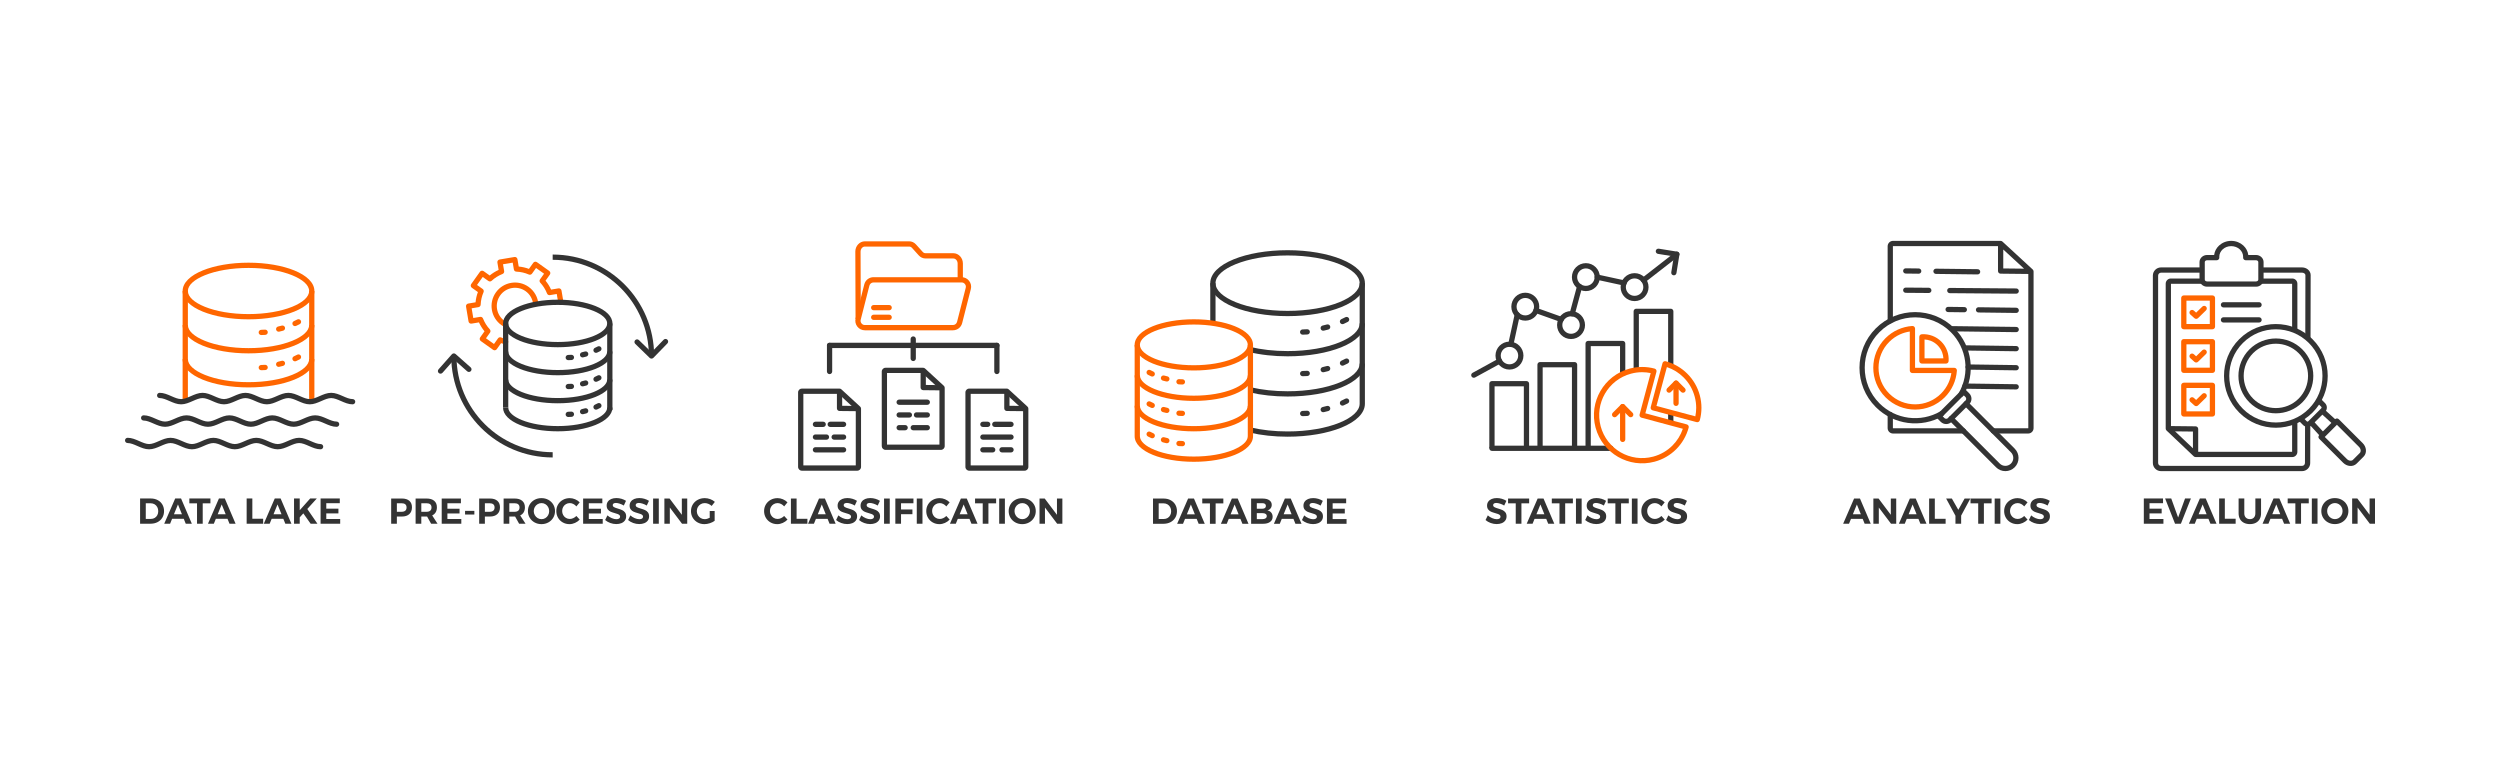 <?xml version="1.0" encoding="utf-8"?>
<svg xmlns="http://www.w3.org/2000/svg" height="1530px" style="shape-rendering:geometricPrecision; text-rendering:geometricPrecision; image-rendering:optimizeQuality; fill-rule:evenodd; clip-rule:evenodd" version="1.1" viewBox="0 0 612.083 187.297" width="5000px">
 <defs>
  <style type="text/css">
   
    .fil0 {fill:none}
    .fil2 {fill:#333333;fill-rule:nonzero}
    .fil1 {fill:#FF6600;fill-rule:nonzero}
   
  </style>
 </defs>
 <g id="Layer_x0020_1">
  
  <g id="_1283038125024">
   <rect class="fil0" height="187.297" width="612.083"/>
   <g>
    <g>
     <path class="fil1" d="M60.843 64.312c4.36,0 8.319,0.723 11.194,1.891 3.052,1.24 4.94,3.02 4.94,5.047 0,2.026 -1.888,3.807 -4.94,5.046 -2.875,1.169 -6.834,1.891 -11.194,1.891 -4.359,0 -8.318,-0.722 -11.193,-1.891 -3.052,-1.239 -4.94,-3.02 -4.94,-5.046 0,-2.027 1.888,-3.807 4.94,-5.047 2.875,-1.168 6.834,-1.891 11.193,-1.891zm10.71 3.086c-2.73,-1.109 -6.515,-1.795 -10.71,-1.795 -4.194,0 -7.979,0.686 -10.709,1.795 -2.554,1.038 -4.133,2.403 -4.133,3.852 0,1.448 1.579,2.814 4.133,3.851 2.73,1.109 6.515,1.795 10.709,1.795 4.195,0 7.98,-0.686 10.71,-1.795 2.554,-1.037 4.133,-2.403 4.133,-3.851 0,-1.449 -1.579,-2.814 -4.133,-3.852z"/>
     <path class="fil1" d="M76.977 79.583c0,2.027 -1.888,3.807 -4.94,5.047 -2.875,1.168 -6.834,1.891 -11.194,1.891 -4.359,0 -8.318,-0.723 -11.193,-1.891 -3.052,-1.24 -4.94,-3.02 -4.94,-5.047l1.291 0c0,1.448 1.579,2.814 4.133,3.852 2.73,1.108 6.515,1.794 10.709,1.794 4.195,0 7.98,-0.685 10.71,-1.794 2.554,-1.038 4.133,-2.404 4.133,-3.852l1.291 0z"/>
     <path class="fil1" d="M76.977 87.917c0,2.027 -1.888,3.807 -4.94,5.047 -2.875,1.168 -6.834,1.891 -11.194,1.891 -4.359,0 -8.318,-0.723 -11.193,-1.891 -3.052,-1.24 -4.94,-3.02 -4.94,-5.047l1.291 0c0,1.448 1.579,2.814 4.133,3.851 2.73,1.109 6.515,1.795 10.709,1.795 4.195,0 7.98,-0.686 10.71,-1.795 2.554,-1.037 4.133,-2.403 4.133,-3.851l1.291 0z"/>
     <polygon class="fil1" points="46.001,71.25 46.001,98.205 44.71,98.205 44.71,71.25"/>
     <polygon class="fil1" points="76.977,71.25 76.977,98.313 75.686,98.313 75.686,71.25"/>
     <path class="fil1" d="M72.802 78.213c0.32,-0.155 0.705,-0.021 0.86,0.3 0.154,0.32 0.02,0.705 -0.3,0.86l-0.855 0.415c-0.32,0.155 -0.705,0.02 -0.86,-0.3 -0.155,-0.32 -0.02,-0.705 0.3,-0.86l0.855 -0.415z"/>
     <path class="fil1" d="M68.999 79.714c0.345,-0.085 0.694,0.127 0.779,0.472 0.085,0.345 -0.126,0.694 -0.472,0.779l-0.922 0.23c-0.345,0.085 -0.694,-0.126 -0.779,-0.471 -0.085,-0.346 0.126,-0.695 0.471,-0.78l0.923 -0.23z"/>
     <path class="fil1" d="M64.893 80.703c0.355,-0.013 0.654,0.263 0.668,0.618 0.014,0.355 -0.263,0.655 -0.618,0.669l-0.949 0.04c-0.356,0.014 -0.655,-0.263 -0.669,-0.618 -0.014,-0.355 0.263,-0.654 0.618,-0.668l0.95 -0.041z"/>
     <path class="fil1" d="M72.802 86.828c0.32,-0.155 0.705,-0.021 0.86,0.3 0.154,0.32 0.02,0.705 -0.3,0.86l-0.855 0.415c-0.32,0.155 -0.705,0.021 -0.86,-0.3 -0.155,-0.32 -0.02,-0.705 0.3,-0.86l0.855 -0.415z"/>
     <path class="fil1" d="M68.999 88.33c0.345,-0.085 0.694,0.126 0.779,0.471 0.085,0.346 -0.126,0.694 -0.472,0.779l-0.922 0.23c-0.345,0.085 -0.694,-0.126 -0.779,-0.471 -0.085,-0.346 0.126,-0.695 0.471,-0.779l0.923 -0.23z"/>
     <path class="fil1" d="M64.893 89.319c0.355,-0.014 0.654,0.262 0.668,0.618 0.014,0.355 -0.263,0.654 -0.618,0.668l-0.949 0.04c-0.356,0.014 -0.655,-0.263 -0.669,-0.618 -0.014,-0.355 0.263,-0.654 0.618,-0.668l0.95 -0.04z"/>
     <path class="fil2" d="M39.09 97.463c-0.356,0 -0.645,-0.289 -0.645,-0.645 0,-0.357 0.289,-0.646 0.645,-0.646 1.006,0 1.944,0.412 2.882,0.823 0.812,0.356 1.624,0.712 2.368,0.712 0.744,0 1.556,-0.356 2.368,-0.712 0.938,-0.411 1.876,-0.823 2.882,-0.823 1.006,0 1.944,0.412 2.882,0.823 0.812,0.356 1.623,0.712 2.368,0.712 0.744,0 1.556,-0.356 2.367,-0.712 0.938,-0.411 1.877,-0.823 2.882,-0.823 1.006,0 1.944,0.412 2.883,0.823 0.811,0.356 1.623,0.712 2.367,0.712 0.744,0 1.556,-0.356 2.368,-0.712 0.938,-0.411 1.876,-0.823 2.882,-0.823 1.006,0 1.944,0.412 2.882,0.823 0.812,0.356 1.624,0.712 2.368,0.712 0.744,0 1.556,-0.356 2.367,-0.712 0.939,-0.411 1.877,-0.823 2.883,-0.823 1.005,0 1.944,0.412 2.882,0.823 0.811,0.356 1.623,0.712 2.367,0.712 0.357,0 0.646,0.29 0.646,0.646 0,0.357 -0.289,0.646 -0.646,0.646 -1.005,0 -1.944,-0.412 -2.882,-0.824 -0.811,-0.356 -1.623,-0.712 -2.367,-0.712 -0.745,0 -1.556,0.356 -2.368,0.712 -0.938,0.412 -1.877,0.824 -2.882,0.824 -1.006,0 -1.944,-0.412 -2.882,-0.824 -0.812,-0.356 -1.624,-0.712 -2.368,-0.712 -0.744,0 -1.556,0.356 -2.368,0.712 -0.938,0.412 -1.876,0.824 -2.882,0.824 -1.006,0 -1.944,-0.412 -2.882,-0.824 -0.812,-0.356 -1.623,-0.712 -2.368,-0.712 -0.744,0 -1.556,0.356 -2.367,0.712 -0.938,0.412 -1.877,0.824 -2.882,0.824 -1.006,0 -1.944,-0.412 -2.883,-0.824 -0.811,-0.356 -1.623,-0.712 -2.367,-0.712 -0.744,0 -1.556,0.356 -2.368,0.712 -0.938,0.412 -1.876,0.824 -2.882,0.824 -1.006,0 -1.944,-0.412 -2.882,-0.824 -0.812,-0.356 -1.624,-0.712 -2.368,-0.712z"/>
     <path class="fil2" d="M35.17 102.968c-0.357,0 -0.646,-0.289 -0.646,-0.646 0,-0.356 0.289,-0.645 0.646,-0.645 1.006,0 1.944,0.411 2.882,0.823 0.812,0.356 1.624,0.712 2.368,0.712 0.744,0 1.556,-0.356 2.367,-0.712 0.939,-0.412 1.877,-0.823 2.883,-0.823 1.005,0 1.944,0.411 2.882,0.823 0.811,0.356 1.623,0.712 2.367,0.712 0.744,0 1.556,-0.356 2.368,-0.712 0.938,-0.412 1.876,-0.823 2.882,-0.823 1.006,0 1.944,0.411 2.882,0.823 0.812,0.356 1.624,0.712 2.368,0.712 0.744,0 1.556,-0.356 2.368,-0.712 0.938,-0.412 1.876,-0.823 2.882,-0.823 1.005,0 1.944,0.411 2.882,0.823 0.812,0.356 1.623,0.712 2.367,0.712 0.745,0 1.556,-0.356 2.368,-0.712 0.938,-0.412 1.877,-0.823 2.882,-0.823 1.006,0 1.944,0.411 2.882,0.823 0.812,0.356 1.624,0.712 2.368,0.712 0.357,0 0.646,0.289 0.646,0.646 0,0.356 -0.289,0.645 -0.646,0.645 -1.006,0 -1.944,-0.411 -2.882,-0.823 -0.812,-0.356 -1.624,-0.712 -2.368,-0.712 -0.744,0 -1.556,0.356 -2.367,0.712 -0.939,0.412 -1.877,0.823 -2.883,0.823 -1.005,0 -1.943,-0.411 -2.882,-0.823 -0.811,-0.356 -1.623,-0.712 -2.367,-0.712 -0.744,0 -1.556,0.356 -2.368,0.712 -0.938,0.412 -1.876,0.823 -2.882,0.823 -1.006,0 -1.944,-0.411 -2.882,-0.823 -0.812,-0.356 -1.624,-0.712 -2.368,-0.712 -0.744,0 -1.556,0.356 -2.368,0.712 -0.938,0.412 -1.876,0.823 -2.882,0.823 -1.005,0 -1.944,-0.411 -2.882,-0.823 -0.811,-0.356 -1.623,-0.712 -2.367,-0.712 -0.745,0 -1.556,0.356 -2.368,0.712 -0.938,0.412 -1.877,0.823 -2.882,0.823 -1.006,0 -1.944,-0.411 -2.882,-0.823 -0.812,-0.356 -1.624,-0.712 -2.368,-0.712z"/>
     <path class="fil2" d="M31.25 108.473c-0.357,0 -0.646,-0.289 -0.646,-0.646 0,-0.356 0.289,-0.645 0.646,-0.645 1.005,0 1.944,0.411 2.882,0.823 0.812,0.356 1.623,0.712 2.367,0.712 0.745,0 1.556,-0.356 2.368,-0.712 0.938,-0.412 1.877,-0.823 2.882,-0.823 1.006,0 1.944,0.411 2.882,0.823 0.812,0.356 1.624,0.712 2.368,0.712 0.744,0 1.556,-0.356 2.368,-0.712 0.938,-0.412 1.876,-0.823 2.882,-0.823 1.006,0 1.944,0.411 2.882,0.823 0.812,0.356 1.623,0.712 2.368,0.712 0.744,0 1.556,-0.356 2.367,-0.712 0.938,-0.412 1.877,-0.823 2.882,-0.823 1.006,0 1.944,0.411 2.883,0.823 0.811,0.356 1.623,0.712 2.367,0.712 0.744,0 1.556,-0.356 2.368,-0.712 0.938,-0.412 1.876,-0.823 2.882,-0.823 1.006,0 1.944,0.411 2.882,0.823 0.812,0.356 1.624,0.712 2.368,0.712 0.356,0 0.645,0.289 0.645,0.646 0,0.356 -0.289,0.645 -0.645,0.645 -1.006,0 -1.944,-0.411 -2.882,-0.823 -0.812,-0.356 -1.624,-0.712 -2.368,-0.712 -0.744,0 -1.556,0.356 -2.368,0.712 -0.938,0.412 -1.876,0.823 -2.882,0.823 -1.006,0 -1.944,-0.411 -2.882,-0.823 -0.812,-0.356 -1.623,-0.712 -2.368,-0.712 -0.744,0 -1.556,0.356 -2.367,0.712 -0.938,0.412 -1.877,0.823 -2.882,0.823 -1.006,0 -1.944,-0.411 -2.882,-0.823 -0.812,-0.356 -1.624,-0.712 -2.368,-0.712 -0.744,0 -1.556,0.356 -2.368,0.712 -0.938,0.412 -1.876,0.823 -2.882,0.823 -1.006,0 -1.944,-0.411 -2.882,-0.823 -0.812,-0.356 -1.624,-0.712 -2.368,-0.712 -0.744,0 -1.556,0.356 -2.367,0.712 -0.939,0.412 -1.877,0.823 -2.883,0.823 -1.005,0 -1.943,-0.411 -2.882,-0.823 -0.811,-0.356 -1.623,-0.712 -2.367,-0.712z"/>
    </g>
    <g>
     <path class="fil1" d="M123.961 83.059c0.344,0.089 0.55,0.44 0.461,0.784 -0.089,0.344 -0.44,0.551 -0.784,0.462 -0.247,-0.065 -0.491,-0.139 -0.731,-0.222 -0.075,-0.027 -0.149,-0.053 -0.222,-0.08l-1.062 1.491c-0.206,0.29 -0.608,0.358 -0.898,0.151l-3.011 -2.144c-0.29,-0.206 -0.358,-0.608 -0.152,-0.897l1.062 -1.492c-0.277,-0.334 -0.529,-0.683 -0.755,-1.045 -0.228,-0.364 -0.431,-0.744 -0.608,-1.136l-1.809 0.304c-0.351,0.059 -0.683,-0.178 -0.741,-0.529l-0.613 -3.646c-0.059,-0.351 0.178,-0.683 0.529,-0.741l1.806 -0.304c0.04,-0.428 0.107,-0.854 0.204,-1.273 0.096,-0.417 0.219,-0.83 0.371,-1.234l-1.491 -1.062c-0.29,-0.206 -0.357,-0.608 -0.151,-0.898l2.144 -3.011c0.206,-0.29 0.608,-0.357 0.898,-0.151l1.491 1.062c0.334,-0.278 0.683,-0.53 1.045,-0.756 0.364,-0.228 0.744,-0.431 1.136,-0.608l-0.304 -1.808c-0.059,-0.351 0.178,-0.683 0.529,-0.742l3.646 -0.613c0.351,-0.059 0.683,0.178 0.741,0.529l0.304 1.807c0.428,0.039 0.854,0.107 1.273,0.203 0.418,0.096 0.83,0.219 1.235,0.371l1.061 -1.491c0.206,-0.289 0.608,-0.357 0.898,-0.151l3.011 2.144c0.29,0.206 0.358,0.608 0.152,0.898l-1.062 1.491c0.277,0.334 0.529,0.683 0.755,1.045 0.228,0.364 0.431,0.744 0.608,1.136l1.809 -0.304c0.351,-0.058 0.682,0.179 0.741,0.53l0.469 2.787c0.058,0.351 -0.179,0.683 -0.53,0.741 -0.351,0.059 -0.682,-0.178 -0.741,-0.529l-0.362 -2.151 -1.675 0.282 0 -0.001c-0.295,0.049 -0.594,-0.113 -0.706,-0.403 -0.188,-0.483 -0.424,-0.955 -0.707,-1.407 -0.276,-0.44 -0.594,-0.857 -0.953,-1.245 -0.204,-0.219 -0.233,-0.559 -0.053,-0.812l0.984 -1.382 -1.962 -1.398 -0.963 1.353c-0.168,0.266 -0.509,0.377 -0.806,0.246 -0.487,-0.214 -0.986,-0.378 -1.49,-0.494 -0.508,-0.117 -1.02,-0.185 -1.528,-0.206 -0.313,0.004 -0.591,-0.22 -0.644,-0.539l-0.282 -1.672 -2.374 0.399 0.281 1.675 0 0c0.049,0.295 -0.113,0.594 -0.403,0.706 -0.483,0.188 -0.955,0.424 -1.407,0.707 -0.44,0.276 -0.858,0.594 -1.245,0.953 -0.219,0.204 -0.559,0.233 -0.812,0.053l-1.383 -0.984 -1.397 1.963 1.353 0.963c0.266,0.167 0.376,0.508 0.246,0.805 -0.214,0.487 -0.379,0.986 -0.494,1.49 -0.117,0.508 -0.185,1.02 -0.206,1.529 0.004,0.313 -0.221,0.59 -0.539,0.643l-1.673 0.282 0.4 2.375 1.675 -0.282 0 0.001c0.295,-0.05 0.594,0.113 0.706,0.402 0.188,0.484 0.424,0.955 0.707,1.408 0.276,0.44 0.594,0.857 0.953,1.245 0.204,0.219 0.233,0.558 0.053,0.812l-0.984 1.382 1.962 1.397 0.963 -1.352c0.168,-0.267 0.509,-0.377 0.806,-0.247 0.211,0.093 0.416,0.174 0.614,0.243 0.21,0.073 0.421,0.137 0.631,0.192z"/>
     <path class="fil1" d="M123.532 80.064c-0.122,-0.061 -0.253,-0.133 -0.393,-0.218 -0.13,-0.078 -0.257,-0.16 -0.378,-0.247 -1.293,-0.921 -2.091,-2.278 -2.335,-3.729 -0.244,-1.45 0.065,-2.993 0.986,-4.286 0.921,-1.293 2.279,-2.091 3.729,-2.335 1.45,-0.244 2.993,0.066 4.286,0.986 0.703,0.501 1.26,1.131 1.661,1.836 0.417,0.732 0.666,1.543 0.735,2.37l-1.286 0.106c-0.054,-0.645 -0.246,-1.275 -0.569,-1.841 -0.31,-0.545 -0.742,-1.033 -1.287,-1.422 -1.003,-0.714 -2.202,-0.953 -3.328,-0.764 -1.125,0.189 -2.178,0.808 -2.892,1.811 -0.714,1.003 -0.954,2.201 -0.764,3.327 0.189,1.125 0.808,2.178 1.81,2.892 0.098,0.07 0.196,0.134 0.293,0.192 0.089,0.054 0.192,0.11 0.307,0.167l-0.575 1.155z"/>
     <path class="fil2" d="M136.552 73.367c3.604,0 6.879,0.598 9.26,1.566 2.557,1.038 4.138,2.541 4.138,4.26 0,1.72 -1.581,3.223 -4.138,4.261 -2.381,0.968 -5.656,1.566 -9.26,1.566 -3.604,0 -6.879,-0.598 -9.26,-1.566 -2.557,-1.038 -4.138,-2.541 -4.138,-4.261 0,-1.719 1.581,-3.222 4.138,-4.26 2.381,-0.968 5.656,-1.566 9.26,-1.566zm8.775 2.761c-2.234,-0.908 -5.336,-1.47 -8.775,-1.47 -3.439,0 -6.541,0.562 -8.775,1.47 -2.059,0.836 -3.332,1.924 -3.332,3.065 0,1.142 1.273,2.23 3.332,3.066 2.234,0.908 5.336,1.47 8.775,1.47 3.439,0 6.541,-0.562 8.775,-1.47 2.059,-0.836 3.332,-1.924 3.332,-3.066 0,-1.141 -1.273,-2.229 -3.332,-3.065z"/>
     <path class="fil2" d="M149.95 86.055c0,1.72 -1.581,3.222 -4.138,4.261 -2.381,0.967 -5.656,1.565 -9.26,1.565 -3.604,0 -6.879,-0.598 -9.26,-1.565 -2.557,-1.039 -4.138,-2.541 -4.138,-4.261l1.291 0c0,1.141 1.273,2.229 3.332,3.066 2.234,0.908 5.336,1.469 8.775,1.469 3.439,0 6.541,-0.561 8.775,-1.469 2.059,-0.837 3.332,-1.925 3.332,-3.066l1.291 0z"/>
     <path class="fil2" d="M149.95 92.917c0,1.72 -1.581,3.222 -4.138,4.261 -2.381,0.967 -5.656,1.565 -9.26,1.565 -3.604,0 -6.879,-0.598 -9.26,-1.565 -2.557,-1.039 -4.138,-2.541 -4.138,-4.261l1.291 0c0,1.141 1.273,2.229 3.332,3.066 2.234,0.908 5.336,1.469 8.775,1.469 3.439,0 6.541,-0.561 8.775,-1.469 2.059,-0.837 3.332,-1.925 3.332,-3.066l1.291 0z"/>
     <path class="fil2" d="M149.95 99.779c0,1.72 -1.581,3.222 -4.138,4.261 -2.381,0.967 -5.656,1.565 -9.26,1.565 -3.604,0 -6.879,-0.598 -9.26,-1.565 -2.557,-1.039 -4.138,-2.541 -4.138,-4.261l1.291 0c0,1.141 1.273,2.229 3.332,3.066 2.234,0.908 5.336,1.469 8.775,1.469 3.439,0 6.541,-0.561 8.775,-1.469 2.059,-0.837 3.332,-1.924 3.332,-3.066l1.291 0z"/>
     <polygon class="fil2" points="124.445,79.193 124.445,99.779 123.154,99.779 123.154,79.193"/>
     <polygon class="fil2" points="149.95,79.193 149.95,100.402 148.659,100.402 148.659,79.193"/>
     <path class="fil2" d="M146.349 84.824c0.32,-0.154 0.705,-0.02 0.86,0.3 0.154,0.32 0.02,0.706 -0.3,0.86l-0.704 0.342c-0.32,0.155 -0.705,0.021 -0.86,-0.3 -0.155,-0.32 -0.02,-0.705 0.3,-0.86l0.704 -0.342z"/>
     <path class="fil2" d="M143.24 86.053c0.345,-0.085 0.694,0.126 0.779,0.471 0.085,0.346 -0.126,0.695 -0.472,0.78l-0.759 0.189c-0.346,0.085 -0.694,-0.126 -0.779,-0.472 -0.085,-0.345 0.126,-0.694 0.471,-0.779l0.76 -0.189z"/>
     <path class="fil2" d="M139.882 86.864c0.355,-0.014 0.654,0.263 0.668,0.618 0.014,0.355 -0.263,0.654 -0.618,0.668l-0.782 0.033c-0.355,0.014 -0.654,-0.263 -0.668,-0.618 -0.014,-0.355 0.263,-0.654 0.618,-0.668l0.782 -0.033z"/>
     <path class="fil2" d="M135.314 62.319c6.86,0 13.07,2.78 17.566,7.276 4.495,4.495 7.276,10.706 7.276,17.565l-1.291 0c0,-6.503 -2.636,-12.391 -6.898,-16.653 -4.262,-4.261 -10.15,-6.897 -16.653,-6.897l0 -1.291zm0 49.683c-6.86,0 -13.07,-2.781 -17.566,-7.276 -4.495,-4.496 -7.276,-10.706 -7.276,-17.566l1.292 0c0,6.504 2.636,12.391 6.897,16.653 4.262,4.262 10.15,6.898 16.653,6.898l0 1.291z"/>
     <path class="fil2" d="M108.335 91.274c-0.236,0.266 -0.642,0.291 -0.908,0.056 -0.266,-0.236 -0.291,-0.642 -0.056,-0.908l3.265 -3.688c0.236,-0.266 0.642,-0.291 0.908,-0.055l3.688 3.265c0.266,0.235 0.291,0.641 0.056,0.907 -0.236,0.266 -0.642,0.291 -0.908,0.056l-3.207 -2.839 -2.838 3.206z"/>
     <path class="fil2" d="M162.48 83.178c0.248,-0.255 0.656,-0.261 0.911,-0.013 0.254,0.248 0.26,0.656 0.012,0.911l-3.431 3.533c-0.248,0.255 -0.656,0.261 -0.911,0.013l-3.533 -3.432c-0.255,-0.248 -0.261,-0.655 -0.013,-0.91 0.248,-0.255 0.656,-0.261 0.911,-0.013l3.071 2.983 2.983 -3.072z"/>
     <path class="fil2" d="M146.349 91.918c0.32,-0.155 0.705,-0.02 0.86,0.3 0.154,0.32 0.02,0.705 -0.3,0.86l-0.704 0.342c-0.32,0.155 -0.705,0.02 -0.86,-0.3 -0.155,-0.32 -0.02,-0.705 0.3,-0.86l0.704 -0.342z"/>
     <path class="fil2" d="M143.24 93.146c0.345,-0.085 0.694,0.127 0.779,0.472 0.085,0.345 -0.126,0.694 -0.472,0.779l-0.759 0.189c-0.346,0.085 -0.694,-0.126 -0.779,-0.471 -0.085,-0.346 0.126,-0.694 0.471,-0.779l0.76 -0.19z"/>
     <path class="fil2" d="M139.882 93.958c0.355,-0.014 0.654,0.262 0.668,0.617 0.014,0.356 -0.263,0.655 -0.618,0.669l-0.782 0.033c-0.355,0.014 -0.654,-0.263 -0.668,-0.618 -0.014,-0.355 0.263,-0.654 0.618,-0.668l0.782 -0.033z"/>
     <path class="fil2" d="M146.349 98.736c0.32,-0.154 0.705,-0.02 0.86,0.3 0.154,0.321 0.02,0.706 -0.3,0.86l-0.704 0.343c-0.32,0.154 -0.705,0.02 -0.86,-0.3 -0.155,-0.321 -0.02,-0.706 0.3,-0.86l0.704 -0.343z"/>
     <path class="fil2" d="M143.24 99.965c0.345,-0.085 0.694,0.126 0.779,0.472 0.085,0.345 -0.126,0.694 -0.472,0.779l-0.759 0.189c-0.346,0.085 -0.694,-0.126 -0.779,-0.471 -0.085,-0.346 0.126,-0.695 0.471,-0.78l0.76 -0.189z"/>
     <path class="fil2" d="M139.882 100.776c0.355,-0.014 0.654,0.263 0.668,0.618 0.014,0.355 -0.263,0.654 -0.618,0.668l-0.782 0.033c-0.355,0.014 -0.654,-0.262 -0.668,-0.617 -0.014,-0.356 0.263,-0.655 0.618,-0.669l0.782 -0.033z"/>
    </g>
    <g>
     <path class="fil1" d="M209.467 78.105l-0.056 -16.497 -0.003 0 0 -0.007c0,-0.679 0.255,-1.301 0.667,-1.756 0.424,-0.47 1.016,-0.763 1.672,-0.765l0 -0.002 10.835 0c0.325,0 0.631,0.066 0.92,0.199 0.283,0.13 0.538,0.319 0.761,0.567l1.631 1.81c0.107,0.119 0.22,0.206 0.337,0.26 0.113,0.051 0.242,0.077 0.385,0.077l6.79 0c0.658,0 1.252,0.294 1.679,0.768 0.41,0.455 0.665,1.079 0.665,1.763l0 3.984 -1.291 0 0 -3.984c0,-0.355 -0.127,-0.673 -0.332,-0.901 -0.189,-0.209 -0.444,-0.338 -0.721,-0.338l-6.79 0c-0.324,0 -0.631,-0.067 -0.919,-0.199 -0.284,-0.131 -0.538,-0.32 -0.761,-0.568l-1.632 -1.809c-0.107,-0.12 -0.22,-0.206 -0.337,-0.26 -0.113,-0.052 -0.241,-0.078 -0.385,-0.078l-10.835 0 0 -0.003c-0.275,0.001 -0.53,0.132 -0.719,0.341 -0.203,0.225 -0.329,0.54 -0.329,0.894l0 0.007 -0.002 0 0.056 16.497 -1.286 0z"/>
     <path class="fil1" d="M213.877 67.861l21.544 0c0.367,0 0.714,0.08 1.032,0.235 0.318,0.156 0.594,0.381 0.819,0.671 0.227,0.291 0.377,0.614 0.449,0.959 0.072,0.344 0.063,0.701 -0.028,1.058l-2.121 8.319c-0.133,0.524 -0.43,0.966 -0.83,1.276 -0.4,0.311 -0.901,0.49 -1.441,0.49l-21.545 0c-0.366,0 -0.714,-0.08 -1.032,-0.236 -0.317,-0.155 -0.593,-0.38 -0.819,-0.67 -0.226,-0.291 -0.376,-0.615 -0.448,-0.96 -0.072,-0.344 -0.063,-0.7 0.028,-1.057l2.12 -8.32c0.134,-0.524 0.431,-0.965 0.831,-1.276 0.4,-0.311 0.9,-0.489 1.441,-0.489zm21.544 1.291l-21.544 0c-0.246,0 -0.472,0.079 -0.649,0.217 -0.178,0.138 -0.311,0.337 -0.372,0.575l-2.121 8.32c-0.043,0.168 -0.048,0.329 -0.017,0.477 0.031,0.148 0.1,0.293 0.206,0.43 0.107,0.138 0.231,0.241 0.365,0.307 0.134,0.066 0.292,0.1 0.467,0.1l21.545 0c0.246,0 0.471,-0.08 0.649,-0.218 0.178,-0.138 0.311,-0.337 0.371,-0.575l2.121 -8.319c0.043,-0.169 0.049,-0.33 0.018,-0.478 -0.031,-0.148 -0.1,-0.293 -0.206,-0.43 -0.108,-0.138 -0.231,-0.241 -0.366,-0.307 -0.134,-0.065 -0.291,-0.099 -0.467,-0.099z"/>
     <path class="fil2" d="M203.106 85.21c-0.357,0 -0.646,-0.289 -0.646,-0.646 0,-0.356 0.289,-0.645 0.646,-0.645l40.966 0c0.356,0 0.645,0.289 0.645,0.645 0,0.357 -0.289,0.646 -0.645,0.646l-40.966 0z"/>
     <path class="fil2" d="M202.46 84.564c0,-0.356 0.289,-0.645 0.646,-0.645 0.356,0 0.645,0.289 0.645,0.645l0 6.391c0,0.357 -0.289,0.646 -0.645,0.646 -0.357,0 -0.646,-0.289 -0.646,-0.646l0 -6.391z"/>
     <path class="fil2" d="M243.426 84.564c0,-0.356 0.289,-0.645 0.646,-0.645 0.356,0 0.645,0.289 0.645,0.645l0 6.391c0,0.357 -0.289,0.646 -0.645,0.646 -0.357,0 -0.646,-0.289 -0.646,-0.646l0 -6.391z"/>
     <path class="fil2" d="M210.154 100.676l-4.61 -0.049c-0.353,-0.003 -0.638,-0.291 -0.638,-0.643l-0.002 0 0 -4.2 1.291 0 0 3.563 3.969 0.043 -0.01 1.286z"/>
     <path class="fil2" d="M206.016 95.338l4.587 4.221c0.138,0.127 0.208,0.3 0.208,0.474l0.002 0 0 14.286c0,0.252 -0.104,0.482 -0.271,0.65l-0.004 0.004c-0.168,0.167 -0.398,0.27 -0.649,0.27l-13.566 0c-0.255,0 -0.486,-0.104 -0.653,-0.271 -0.167,-0.167 -0.271,-0.398 -0.271,-0.653l0 -18.257c0,-0.255 0.104,-0.486 0.271,-0.653 0.02,-0.02 0.041,-0.038 0.063,-0.055 0.16,-0.134 0.366,-0.216 0.59,-0.216l9.227 0c0.183,0 0.348,0.077 0.466,0.2zm3.506 4.977l-4.222 -3.885 -8.61 0 0 17.522 12.832 0 0 -13.637z"/>
     <path class="fil2" d="M251.12 100.676l-4.609 -0.049c-0.354,-0.003 -0.639,-0.291 -0.638,-0.643l-0.003 0 0 -4.2 1.291 0 0 3.563 3.969 0.043 -0.01 1.286z"/>
     <path class="fil2" d="M246.982 95.338l4.587 4.221c0.138,0.127 0.208,0.3 0.208,0.474l0.002 0 0 14.286c0,0.252 -0.104,0.482 -0.271,0.65l-0.004 0.004c-0.168,0.167 -0.398,0.27 -0.649,0.27l-13.566 0c-0.253,0 -0.484,-0.104 -0.651,-0.271l-0.001 -0.001 -0.001 0.001c-0.167,-0.167 -0.271,-0.398 -0.271,-0.653l0 -18.257c0,-0.252 0.104,-0.483 0.272,-0.652l-0.001 -0.001c0.167,-0.167 0.398,-0.271 0.653,-0.271l9.227 0c0.183,0 0.348,0.077 0.466,0.2zm3.506 4.977l-4.222 -3.885 -8.61 0 0 17.522 12.832 0 0 -13.637z"/>
     <path class="fil2" d="M230.637 95.576l-4.609 -0.049c-0.354,-0.003 -0.639,-0.29 -0.638,-0.643l-0.003 0 0 -4.2 1.291 0 0 3.564 3.969 0.042 -0.01 1.286z"/>
     <path class="fil2" d="M226.499 90.238l4.587 4.221c0.138,0.127 0.208,0.301 0.208,0.474l0.002 0 0 14.286c0,0.252 -0.104,0.482 -0.271,0.65l-0.004 0.005c-0.168,0.166 -0.398,0.269 -0.649,0.269l-13.566 0c-0.252,0 -0.482,-0.104 -0.651,-0.271l-0.004 -0.004c-0.166,-0.168 -0.269,-0.398 -0.269,-0.649l0 -18.257c0,-0.252 0.104,-0.483 0.272,-0.651l-0.001 -0.002c0.167,-0.167 0.398,-0.27 0.653,-0.27l9.227 0c0.183,0 0.348,0.076 0.466,0.199zm3.506 4.977l-4.222 -3.885 -8.61 0 0 17.522 12.832 0 0 -13.637z"/>
     <path class="fil2" d="M222.943 82.999c0,-0.357 0.289,-0.646 0.646,-0.646 0.356,0 0.645,0.289 0.645,0.646l0 4.761c0,0.356 -0.289,0.645 -0.645,0.645 -0.357,0 -0.646,-0.289 -0.646,-0.645l0 -4.761z"/>
     <path class="fil1" d="M213.908 78.333c-0.356,0 -0.646,-0.289 -0.646,-0.645 0,-0.357 0.29,-0.646 0.646,-0.646l3.791 0c0.357,0 0.646,0.289 0.646,0.646 0,0.356 -0.289,0.645 -0.646,0.645l-3.791 0z"/>
     <path class="fil1" d="M213.908 75.966c-0.356,0 -0.646,-0.289 -0.646,-0.645 0,-0.357 0.29,-0.646 0.646,-0.646l3.791 0c0.357,0 0.646,0.289 0.646,0.646 0,0.356 -0.289,0.645 -0.646,0.645l-3.791 0z"/>
     <path class="fil2" d="M199.644 104.536c-0.357,0 -0.646,-0.289 -0.646,-0.645 0,-0.357 0.289,-0.646 0.646,-0.646l1.901 0c0.357,0 0.646,0.289 0.646,0.646 0,0.356 -0.289,0.645 -0.646,0.645l-1.901 0zm3.619 0c-0.357,0 -0.646,-0.289 -0.646,-0.645 0,-0.357 0.289,-0.646 0.646,-0.646l3.277 0c0.356,0 0.645,0.289 0.645,0.646 0,0.356 -0.289,0.645 -0.645,0.645l-3.277 0z"/>
     <path class="fil2" d="M199.644 107.655c-0.357,0 -0.646,-0.289 -0.646,-0.645 0,-0.357 0.289,-0.646 0.646,-0.646l2.705 0c0.356,0 0.645,0.289 0.645,0.646 0,0.356 -0.289,0.645 -0.645,0.645l-2.705 0zm4.58 0c-0.356,0 -0.645,-0.289 -0.645,-0.645 0,-0.357 0.289,-0.646 0.645,-0.646l2.316 0c0.356,0 0.645,0.289 0.645,0.646 0,0.356 -0.289,0.645 -0.645,0.645l-2.316 0z"/>
     <path class="fil2" d="M199.644 110.774c-0.357,0 -0.646,-0.289 -0.646,-0.645 0,-0.357 0.289,-0.646 0.646,-0.646l6.896 0c0.356,0 0.645,0.289 0.645,0.646 0,0.356 -0.289,0.645 -0.645,0.645l-6.896 0z"/>
     <path class="fil2" d="M220.141 99.117c-0.357,0 -0.646,-0.289 -0.646,-0.645 0,-0.357 0.289,-0.646 0.646,-0.646l6.896 0c0.356,0 0.645,0.289 0.645,0.646 0,0.356 -0.289,0.645 -0.645,0.645l-6.896 0z"/>
     <path class="fil2" d="M220.141 102.236c-0.357,0 -0.646,-0.289 -0.646,-0.645 0,-0.357 0.289,-0.646 0.646,-0.646l2.508 0c0.357,0 0.646,0.289 0.646,0.646 0,0.356 -0.289,0.645 -0.646,0.645l-2.508 0zm4.243 0c-0.357,0 -0.646,-0.289 -0.646,-0.645 0,-0.357 0.289,-0.646 0.646,-0.646l2.653 0c0.356,0 0.645,0.289 0.645,0.646 0,0.356 -0.289,0.645 -0.645,0.645l-2.653 0z"/>
     <path class="fil2" d="M220.141 105.355c-0.357,0 -0.646,-0.289 -0.646,-0.645 0,-0.357 0.289,-0.646 0.646,-0.646l1.469 0c0.356,0 0.645,0.289 0.645,0.646 0,0.356 -0.289,0.645 -0.645,0.645l-1.469 0zm3.448 0c-0.357,0 -0.646,-0.289 -0.646,-0.645 0,-0.357 0.289,-0.646 0.646,-0.646l3.448 0c0.356,0 0.645,0.289 0.645,0.646 0,0.356 -0.289,0.645 -0.645,0.645l-3.448 0z"/>
     <path class="fil2" d="M240.638 104.536c-0.357,0 -0.646,-0.289 -0.646,-0.645 0,-0.357 0.289,-0.646 0.646,-0.646l1.183 0c0.357,0 0.646,0.289 0.646,0.646 0,0.356 -0.289,0.645 -0.646,0.645l-1.183 0zm2.918 0c-0.357,0 -0.646,-0.289 -0.646,-0.645 0,-0.357 0.289,-0.646 0.646,-0.646l3.978 0c0.356,0 0.645,0.289 0.645,0.646 0,0.356 -0.289,0.645 -0.645,0.645l-3.978 0z"/>
     <path class="fil2" d="M240.638 107.655c-0.357,0 -0.646,-0.289 -0.646,-0.645 0,-0.357 0.289,-0.646 0.646,-0.646l6.896 0c0.356,0 0.645,0.289 0.645,0.646 0,0.356 -0.289,0.645 -0.645,0.645l-6.896 0z"/>
     <path class="fil2" d="M240.638 110.774c-0.357,0 -0.646,-0.289 -0.646,-0.645 0,-0.357 0.289,-0.646 0.646,-0.646l2.41 0c0.357,0 0.646,0.289 0.646,0.646 0,0.356 -0.289,0.645 -0.646,0.645l-2.41 0zm4.685 0c-0.356,0 -0.645,-0.289 -0.645,-0.645 0,-0.357 0.289,-0.646 0.645,-0.646l2.211 0c0.356,0 0.645,0.289 0.645,0.646 0,0.356 -0.289,0.645 -0.645,0.645l-2.211 0z"/>
    </g>
    <g>
     <path class="fil2" d="M315.244 61.254c5.132,0 9.791,0.85 13.173,2.224 3.558,1.446 5.759,3.51 5.759,5.851 0,2.34 -2.201,4.405 -5.759,5.85 -3.382,1.374 -8.041,2.224 -13.173,2.224 -5.132,0 -9.791,-0.85 -13.173,-2.224 -3.558,-1.445 -5.759,-3.51 -5.759,-5.85 0,-2.341 2.201,-4.405 5.759,-5.851 3.382,-1.374 8.041,-2.224 13.173,-2.224zm12.688 3.42c-3.236,-1.315 -7.721,-2.128 -12.688,-2.128 -4.967,0 -9.452,0.813 -12.688,2.128 -3.06,1.243 -4.953,2.893 -4.953,4.655 0,1.762 1.893,3.412 4.953,4.655 3.236,1.315 7.721,2.128 12.688,2.128 4.967,0 9.452,-0.813 12.688,-2.128 3.06,-1.243 4.953,-2.893 4.953,-4.655 0,-1.762 -1.893,-3.412 -4.953,-4.655z"/>
     <path class="fil2" d="M334.176 79.168c0,2.34 -2.201,4.405 -5.759,5.85 -3.382,1.374 -8.041,2.224 -13.173,2.224 -1.702,0 -3.358,-0.094 -4.937,-0.271 -1.624,-0.182 -3.164,-0.452 -4.587,-0.798l0.303 -1.25c1.362,0.33 2.847,0.591 4.425,0.767 1.52,0.17 3.128,0.261 4.796,0.261 4.967,0 9.452,-0.813 12.688,-2.128 3.06,-1.243 4.953,-2.893 4.953,-4.655l1.291 0z"/>
     <path class="fil2" d="M334.176 89.007c0,2.341 -2.201,4.405 -5.759,5.851 -3.382,1.374 -8.041,2.224 -13.173,2.224 -1.645,0 -3.249,-0.089 -4.785,-0.255 -1.583,-0.171 -3.081,-0.424 -4.464,-0.747l0.292 -1.256c1.34,0.313 2.786,0.558 4.309,0.722 1.474,0.16 3.032,0.245 4.648,0.245 4.967,0 9.452,-0.814 12.688,-2.128 3.06,-1.243 4.953,-2.893 4.953,-4.656l1.291 0z"/>
     <path class="fil2" d="M334.176 69.329l0 29.518c0,2.341 -2.201,4.405 -5.759,5.851 -3.382,1.374 -8.041,2.223 -13.173,2.223 -1.645,0 -3.249,-0.088 -4.785,-0.254 -1.583,-0.171 -3.081,-0.424 -4.464,-0.748l0.292 -1.255c1.34,0.313 2.786,0.557 4.309,0.722 1.474,0.159 3.032,0.244 4.648,0.244 4.967,0 9.452,-0.813 12.688,-2.128 3.06,-1.243 4.953,-2.893 4.953,-4.655l0 -29.518 1.291 0zm-37.864 9.81l0 -9.81 1.291 0 0 9.81 -1.291 0z"/>
     <path class="fil2" d="M329.414 77.654c0.32,-0.154 0.705,-0.02 0.86,0.3 0.154,0.321 0.02,0.706 -0.301,0.86l-1.009 0.491c-0.32,0.155 -0.705,0.02 -0.86,-0.3 -0.154,-0.32 -0.02,-0.705 0.3,-0.86l1.01 -0.491z"/>
     <path class="fil2" d="M324.9 79.436c0.346,-0.085 0.695,0.126 0.78,0.471 0.085,0.346 -0.127,0.695 -0.472,0.78l-1.089 0.271c-0.345,0.085 -0.694,-0.126 -0.779,-0.472 -0.085,-0.345 0.126,-0.694 0.471,-0.779l1.089 -0.271z"/>
     <path class="fil2" d="M320.029 80.607c0.356,-0.014 0.655,0.262 0.669,0.618 0.014,0.355 -0.263,0.654 -0.618,0.668l-1.121 0.047c-0.356,0.014 -0.655,-0.262 -0.669,-0.618 -0.014,-0.355 0.263,-0.654 0.618,-0.668l1.121 -0.047z"/>
     <path class="fil2" d="M329.414 87.826c0.32,-0.154 0.705,-0.02 0.86,0.3 0.154,0.321 0.02,0.706 -0.301,0.86l-1.009 0.491c-0.32,0.155 -0.705,0.02 -0.86,-0.3 -0.154,-0.32 -0.02,-0.705 0.3,-0.86l1.01 -0.491z"/>
     <path class="fil2" d="M324.9 89.608c0.346,-0.085 0.695,0.126 0.78,0.471 0.085,0.346 -0.127,0.694 -0.472,0.779l-1.089 0.272c-0.345,0.085 -0.694,-0.126 -0.779,-0.472 -0.085,-0.345 0.126,-0.694 0.471,-0.779l1.089 -0.271z"/>
     <path class="fil2" d="M320.029 90.779c0.356,-0.014 0.655,0.262 0.669,0.617 0.014,0.356 -0.263,0.655 -0.618,0.669l-1.121 0.047c-0.356,0.014 -0.655,-0.263 -0.669,-0.618 -0.014,-0.355 0.263,-0.654 0.618,-0.668l1.121 -0.047z"/>
     <path class="fil2" d="M329.414 97.604c0.32,-0.155 0.705,-0.021 0.86,0.3 0.154,0.32 0.02,0.705 -0.301,0.86l-1.009 0.49c-0.32,0.155 -0.705,0.021 -0.86,-0.3 -0.154,-0.32 -0.02,-0.705 0.3,-0.86l1.01 -0.49z"/>
     <path class="fil2" d="M324.9 99.385c0.346,-0.085 0.695,0.126 0.78,0.472 0.085,0.345 -0.127,0.694 -0.472,0.779l-1.089 0.271c-0.345,0.085 -0.694,-0.126 -0.779,-0.471 -0.085,-0.346 0.126,-0.695 0.471,-0.78l1.089 -0.271z"/>
     <path class="fil2" d="M320.029 100.556c0.356,-0.014 0.655,0.263 0.669,0.618 0.014,0.355 -0.263,0.654 -0.618,0.668l-1.121 0.048c-0.356,0.013 -0.655,-0.263 -0.669,-0.618 -0.014,-0.355 0.263,-0.655 0.618,-0.669l1.121 -0.047z"/>
     <path class="fil1" d="M292.291 79.457c-3.741,0 -7.117,0.612 -9.551,1.6 -2.257,0.917 -3.653,2.117 -3.653,3.381 0,1.265 1.396,2.464 3.653,3.381 2.434,0.988 5.81,1.6 9.551,1.6 3.742,0 7.118,-0.612 9.551,-1.6 2.257,-0.917 3.653,-2.116 3.653,-3.381 0,-1.264 -1.396,-2.464 -3.653,-3.381 -2.433,-0.988 -5.809,-1.6 -9.551,-1.6zm-10.035 0.405c2.579,-1.048 6.128,-1.696 10.035,-1.696 3.908,0 7.456,0.648 10.036,1.696 2.755,1.119 4.459,2.733 4.459,4.576 0,1.843 -1.704,3.457 -4.459,4.576 -2.58,1.048 -6.128,1.696 -10.036,1.696 -3.907,0 -7.456,-0.648 -10.035,-1.696 -2.755,-1.119 -4.46,-2.733 -4.46,-4.576 0,-1.843 1.705,-3.457 4.46,-4.576z"/>
     <path class="fil1" d="M279.087 91.89c0,1.264 1.396,2.464 3.653,3.381 2.434,0.988 5.81,1.6 9.551,1.6 3.742,0 7.118,-0.612 9.551,-1.6 2.257,-0.917 3.653,-2.117 3.653,-3.381l1.291 0c0,1.843 -1.704,3.456 -4.459,4.576 -2.58,1.048 -6.128,1.696 -10.036,1.696 -3.907,0 -7.456,-0.648 -10.035,-1.696 -2.755,-1.12 -4.46,-2.733 -4.46,-4.576l1.291 0z"/>
     <path class="fil1" d="M279.087 99.342c0,1.265 1.396,2.464 3.653,3.381 2.434,0.988 5.81,1.6 9.551,1.6 3.742,0 7.118,-0.612 9.551,-1.6 2.257,-0.917 3.653,-2.116 3.653,-3.381l1.291 0c0,1.843 -1.704,3.457 -4.459,4.576 -2.58,1.048 -6.128,1.696 -10.036,1.696 -3.907,0 -7.456,-0.648 -10.035,-1.696 -2.755,-1.119 -4.46,-2.733 -4.46,-4.576l1.291 0z"/>
     <path class="fil1" d="M279.087 84.438l0 22.356c0,1.265 1.396,2.464 3.653,3.381 2.434,0.988 5.81,1.6 9.551,1.6 3.742,0 7.118,-0.612 9.551,-1.6 2.257,-0.917 3.653,-2.116 3.653,-3.381l0 -22.356 1.291 0 0 22.356c0,1.843 -1.704,3.457 -4.459,4.576 -2.58,1.048 -6.128,1.696 -10.036,1.696 -3.907,0 -7.456,-0.648 -10.035,-1.696 -2.755,-1.119 -4.46,-2.733 -4.46,-4.576l0 -22.356 1.291 0z"/>
     <path class="fil1" d="M281.068 91.763c-0.32,-0.155 -0.455,-0.54 -0.3,-0.86 0.154,-0.32 0.539,-0.455 0.86,-0.3l0.764 0.372c0.32,0.154 0.455,0.539 0.3,0.86 -0.154,0.32 -0.539,0.454 -0.86,0.3l-0.764 -0.372z"/>
     <path class="fil1" d="M284.708 93.192c-0.346,-0.085 -0.557,-0.434 -0.472,-0.779 0.085,-0.346 0.434,-0.557 0.779,-0.472l0.825 0.206c0.345,0.085 0.557,0.433 0.472,0.779 -0.085,0.345 -0.434,0.556 -0.78,0.471l-0.824 -0.205z"/>
     <path class="fil1" d="M288.623 94.11c-0.355,-0.014 -0.632,-0.313 -0.618,-0.669 0.014,-0.355 0.313,-0.631 0.668,-0.617l0.849 0.036c0.356,0.013 0.632,0.313 0.618,0.668 -0.014,0.355 -0.313,0.632 -0.668,0.618l-0.849 -0.036z"/>
     <path class="fil1" d="M281.068 99.467c-0.32,-0.155 -0.455,-0.54 -0.3,-0.86 0.154,-0.321 0.539,-0.455 0.86,-0.3l0.764 0.371c0.32,0.155 0.455,0.54 0.3,0.86 -0.154,0.321 -0.539,0.455 -0.86,0.3l-0.764 -0.371z"/>
     <path class="fil1" d="M284.708 100.896c-0.346,-0.085 -0.557,-0.434 -0.472,-0.78 0.085,-0.345 0.434,-0.556 0.779,-0.471l0.825 0.205c0.345,0.085 0.557,0.434 0.472,0.78 -0.085,0.345 -0.434,0.556 -0.78,0.471l-0.824 -0.205z"/>
     <path class="fil1" d="M288.623 101.813c-0.355,-0.013 -0.632,-0.313 -0.618,-0.668 0.014,-0.355 0.313,-0.632 0.668,-0.618l0.849 0.036c0.356,0.014 0.632,0.313 0.618,0.669 -0.014,0.355 -0.313,0.631 -0.668,0.617l-0.849 -0.036z"/>
     <path class="fil1" d="M281.068 106.872c-0.32,-0.155 -0.455,-0.54 -0.3,-0.86 0.154,-0.32 0.539,-0.455 0.86,-0.3l0.764 0.371c0.32,0.155 0.455,0.54 0.3,0.86 -0.154,0.321 -0.539,0.455 -0.86,0.3l-0.764 -0.371z"/>
     <path class="fil1" d="M284.708 108.301c-0.346,-0.085 -0.557,-0.434 -0.472,-0.78 0.085,-0.345 0.434,-0.556 0.779,-0.471l0.825 0.205c0.345,0.085 0.557,0.434 0.472,0.78 -0.085,0.345 -0.434,0.556 -0.78,0.471l-0.824 -0.205z"/>
     <path class="fil1" d="M288.623 109.219c-0.355,-0.014 -0.632,-0.314 -0.618,-0.669 0.014,-0.355 0.313,-0.631 0.668,-0.618l0.849 0.036c0.356,0.014 0.632,0.314 0.618,0.669 -0.014,0.355 -0.313,0.631 -0.668,0.618l-0.849 -0.036z"/>
    </g>
    <g>
     <path class="fil2" d="M405.924 62.156c-0.351,-0.055 -0.59,-0.385 -0.535,-0.736 0.056,-0.351 0.386,-0.59 0.737,-0.535l4.518 0.729c0.351,0.055 0.591,0.385 0.535,0.736l-0.728 4.519c-0.056,0.351 -0.386,0.59 -0.737,0.535 -0.351,-0.056 -0.59,-0.386 -0.534,-0.737l0.626 -3.885 -3.882 -0.626z"/>
     <path class="fil2" d="M369.569 83.638c0.945,0 1.801,0.383 2.421,1.003 0.62,0.62 1.003,1.476 1.003,2.421 0,0.946 -0.383,1.802 -1.003,2.422 -0.62,0.619 -1.476,1.003 -2.421,1.003 -0.946,0 -1.802,-0.384 -2.422,-1.003 -0.62,-0.62 -1.003,-1.476 -1.003,-2.422 0,-0.945 0.383,-1.801 1.003,-2.421 0.62,-0.62 1.476,-1.003 2.422,-1.003zm1.508 1.916c-0.386,-0.386 -0.919,-0.625 -1.508,-0.625 -0.59,0 -1.123,0.239 -1.509,0.625 -0.386,0.386 -0.625,0.919 -0.625,1.508 0,0.589 0.239,1.123 0.625,1.509 0.386,0.386 0.919,0.625 1.509,0.625 0.589,0 1.122,-0.239 1.508,-0.625 0.386,-0.386 0.625,-0.92 0.625,-1.509 0,-0.589 -0.239,-1.122 -0.625,-1.508z"/>
     <path class="fil2" d="M410.148 61.74c0.281,-0.219 0.686,-0.168 0.905,0.113 0.219,0.282 0.168,0.687 -0.113,0.906l-8.15 6.343c-0.282,0.218 -0.687,0.167 -0.906,-0.114 -0.218,-0.281 -0.167,-0.687 0.114,-0.905l8.15 -6.343zm-12.395 6.904c0.348,0.075 0.569,0.418 0.494,0.767 -0.075,0.348 -0.418,0.569 -0.767,0.494l-6.56 -1.425c-0.349,-0.075 -0.57,-0.418 -0.495,-0.766 0.076,-0.349 0.419,-0.57 0.767,-0.495l6.561 1.425zm-11.638 1.354c0.092,-0.344 0.445,-0.549 0.789,-0.457 0.344,0.092 0.548,0.445 0.456,0.789l-1.802 6.658c-0.091,0.344 -0.445,0.548 -0.789,0.456 -0.344,-0.092 -0.548,-0.445 -0.456,-0.789l1.802 -6.657zm-3.669 7.598c0.336,0.118 0.512,0.487 0.393,0.822 -0.118,0.336 -0.486,0.512 -0.822,0.394l-6.166 -2.197c-0.335,-0.119 -0.511,-0.487 -0.393,-0.822 0.118,-0.336 0.486,-0.512 0.822,-0.394l6.166 2.197zm-11.601 -0.684c0.075,-0.348 0.419,-0.569 0.767,-0.494 0.348,0.075 0.569,0.418 0.494,0.766l-1.576 7.255c-0.075,0.348 -0.418,0.569 -0.766,0.494 -0.349,-0.075 -0.57,-0.418 -0.495,-0.766l1.576 -7.255zm-4.024 10.922c0.312,-0.172 0.704,-0.058 0.875,0.254 0.172,0.312 0.058,0.704 -0.254,0.875l-6.292 3.45c-0.312,0.171 -0.704,0.057 -0.875,-0.255 -0.171,-0.312 -0.057,-0.704 0.255,-0.875l6.291 -3.449z"/>
     <path class="fil2" d="M384.643 76.161c0.946,0 1.802,0.383 2.422,1.003 0.62,0.619 1.003,1.476 1.003,2.421 0,0.946 -0.383,1.802 -1.003,2.422 -0.62,0.619 -1.476,1.003 -2.422,1.003 -0.945,0 -1.801,-0.384 -2.421,-1.003 -0.62,-0.62 -1.003,-1.476 -1.003,-2.422 0,-0.945 0.383,-1.802 1.003,-2.421 0.62,-0.62 1.476,-1.003 2.421,-1.003zm1.509 1.916c-0.386,-0.387 -0.919,-0.625 -1.509,-0.625 -0.589,0 -1.122,0.238 -1.508,0.625 -0.386,0.385 -0.625,0.919 -0.625,1.508 0,0.589 0.239,1.123 0.625,1.509 0.386,0.386 0.919,0.625 1.508,0.625 0.59,0 1.123,-0.239 1.509,-0.625 0.386,-0.386 0.625,-0.92 0.625,-1.509 0,-0.589 -0.239,-1.123 -0.625,-1.508z"/>
     <path class="fil2" d="M400.201 66.874c0.945,0 1.801,0.384 2.421,1.004 0.62,0.619 1.003,1.476 1.003,2.421 0,0.946 -0.383,1.802 -1.003,2.421 -0.62,0.62 -1.476,1.004 -2.421,1.004 -0.946,0 -1.802,-0.384 -2.422,-1.004 -0.62,-0.619 -1.003,-1.475 -1.003,-2.421 0,-0.945 0.383,-1.802 1.003,-2.421 0.62,-0.62 1.476,-1.004 2.422,-1.004zm1.508 1.916c-0.386,-0.386 -0.919,-0.624 -1.508,-0.624 -0.59,0 -1.123,0.238 -1.509,0.624 -0.386,0.386 -0.625,0.92 -0.625,1.509 0,0.589 0.239,1.123 0.625,1.509 0.386,0.386 0.919,0.624 1.509,0.624 0.589,0 1.122,-0.238 1.508,-0.624 0.386,-0.386 0.625,-0.92 0.625,-1.509 0,-0.589 -0.239,-1.123 -0.625,-1.509z"/>
     <path class="fil2" d="M388.277 64.425c0.945,0 1.802,0.384 2.421,1.003 0.62,0.62 1.003,1.476 1.003,2.422 0,0.945 -0.383,1.802 -1.003,2.421 -0.619,0.62 -1.476,1.003 -2.421,1.003 -0.946,0 -1.802,-0.383 -2.422,-1.003 -0.619,-0.619 -1.003,-1.476 -1.003,-2.421 0,-0.946 0.384,-1.802 1.003,-2.422 0.62,-0.619 1.476,-1.003 2.422,-1.003zm1.508 1.916c-0.386,-0.386 -0.919,-0.625 -1.508,-0.625 -0.589,0 -1.123,0.239 -1.509,0.625 -0.386,0.386 -0.625,0.92 -0.625,1.509 0,0.589 0.239,1.122 0.625,1.508 0.386,0.386 0.92,0.625 1.509,0.625 0.589,0 1.122,-0.239 1.508,-0.625 0.386,-0.386 0.625,-0.919 0.625,-1.508 0,-0.589 -0.239,-1.123 -0.625,-1.509z"/>
     <path class="fil2" d="M373.443 71.661c0.946,0 1.802,0.384 2.422,1.003 0.619,0.62 1.003,1.476 1.003,2.422 0,0.945 -0.384,1.801 -1.003,2.421 -0.62,0.62 -1.476,1.003 -2.422,1.003 -0.945,0 -1.802,-0.383 -2.421,-1.003 -0.62,-0.62 -1.003,-1.476 -1.003,-2.421 0,-0.946 0.383,-1.802 1.003,-2.422 0.619,-0.619 1.476,-1.003 2.421,-1.003zm1.509 1.916c-0.386,-0.386 -0.92,-0.625 -1.509,-0.625 -0.589,0 -1.122,0.239 -1.508,0.625 -0.386,0.386 -0.625,0.92 -0.625,1.509 0,0.589 0.239,1.122 0.625,1.508 0.386,0.386 0.919,0.625 1.508,0.625 0.589,0 1.123,-0.239 1.509,-0.625 0.386,-0.386 0.625,-0.919 0.625,-1.508 0,-0.589 -0.239,-1.123 -0.625,-1.509z"/>
     <path class="fil2" d="M365.28 110.397c-0.357,0 -0.646,-0.289 -0.646,-0.646 0,-0.356 0.289,-0.645 0.646,-0.645l29.105 0c0.357,0 0.646,0.289 0.646,0.645 0,0.357 -0.289,0.646 -0.646,0.646l-29.105 0z"/>
     <path class="fil2" d="M364.634 109.751l0 -15.807c0,-0.357 0.289,-0.646 0.646,-0.646l8.451 0c0.357,0 0.646,0.289 0.646,0.646l0 15.807 -1.291 0 0 -15.162 -7.16 0 0 15.162 -1.292 0z"/>
     <path class="fil2" d="M376.41 109.751l0 -20.466c0,-0.356 0.289,-0.646 0.645,-0.646l8.452 0c0.356,0 0.645,0.29 0.645,0.646l0 20.466 -1.291 0 0 -19.82 -7.16 0 0 19.82 -1.291 0z"/>
     <path class="fil2" d="M388.185 109.751l0 -25.648c0,-0.357 0.289,-0.646 0.646,-0.646l8.451 0c0.357,0 0.646,0.289 0.646,0.646l0 7.451 -1.291 0 0 -6.806 -7.16 0 0 25.003 -1.292 0z"/>
     <path class="fil2" d="M399.961 90.579l0 -14.353c0,-0.357 0.289,-0.646 0.646,-0.646l8.451 0c0.356,0 0.645,0.289 0.645,0.646l0 13.318 -1.291 0 0 -12.673 -7.16 0 0 13.708 -1.291 0zm9.742 10.412l0 2.529 -1.291 0 0 -2.529 1.291 0z"/>
     <path class="fil1" d="M398.993 90.245c1.016,-0.273 2.043,-0.403 3.056,-0.403 1.047,-0.001 2.072,0.138 3.051,0.401 0.344,0.092 0.548,0.445 0.456,0.789l-2.72 10.154 10.152 2.72c0.344,0.092 0.549,0.445 0.457,0.789 -0.538,2.001 -1.598,3.833 -3.065,5.3 -1.416,1.415 -3.21,2.489 -5.28,3.044 -3.146,0.842 -6.336,0.33 -8.951,-1.18 -2.617,-1.511 -4.657,-4.018 -5.5,-7.164 -0.843,-3.145 -0.33,-6.335 1.18,-8.951 1.511,-2.617 4.018,-4.657 7.164,-5.499zm3.056 0.883c-0.894,0 -1.809,0.117 -2.723,0.362 -2.805,0.752 -5.039,2.567 -6.382,4.895 -1.345,2.329 -1.801,5.172 -1.049,7.977 0.751,2.805 2.567,5.038 4.894,6.382 2.329,1.345 5.172,1.801 7.978,1.049 1.846,-0.495 3.445,-1.451 4.705,-2.711 1.153,-1.152 2.023,-2.56 2.541,-4.102l-10.133 -2.715c-0.344,-0.092 -0.549,-0.446 -0.457,-0.79l2.716 -10.135c-0.684,-0.14 -1.383,-0.212 -2.09,-0.212z"/>
     <path class="fil1" d="M415.381 103.352l-10.776 -2.887c-0.344,-0.092 -0.548,-0.445 -0.456,-0.789l2.887 -10.776c0.092,-0.344 0.445,-0.548 0.789,-0.456 2.001,0.538 3.833,1.597 5.3,3.064 1.415,1.416 2.489,3.21 3.044,5.281 0.272,1.016 0.402,2.043 0.403,3.056 0,1.047 -0.138,2.072 -0.402,3.051 -0.092,0.344 -0.445,0.548 -0.789,0.456zm-9.82 -3.966l9.512 2.549c0.14,-0.684 0.213,-1.383 0.213,-2.09 -0.001,-0.895 -0.118,-1.809 -0.363,-2.723 -0.495,-1.847 -1.451,-3.446 -2.711,-4.706 -1.152,-1.152 -2.56,-2.022 -4.102,-2.54l-2.549 9.51z"/>
     <path class="fil1" d="M397.928 107.582c0,0.356 -0.289,0.645 -0.646,0.645 -0.356,0 -0.645,-0.289 -0.645,-0.645l0 -8.035c0,-0.357 0.289,-0.646 0.645,-0.646 0.357,0 0.646,0.289 0.646,0.646l0 8.035z"/>
     <path class="fil1" d="M395.768 101.974c-0.252,0.252 -0.661,0.252 -0.913,0 -0.252,-0.252 -0.252,-0.661 0,-0.913l1.971 -1.971c0.252,-0.252 0.661,-0.252 0.913,0l1.97 1.971c0.252,0.252 0.252,0.661 0,0.913 -0.252,0.252 -0.661,0.252 -0.913,0l-1.514 -1.515 -1.514 1.515z"/>
     <path class="fil1" d="M410.996 98.751c0,0.357 -0.289,0.646 -0.646,0.646 -0.356,0 -0.645,-0.289 -0.645,-0.646l0 -4.946c0,-0.357 0.289,-0.646 0.645,-0.646 0.357,0 0.646,0.289 0.646,0.646l0 4.946z"/>
     <path class="fil1" d="M409.098 95.969c-0.252,0.252 -0.66,0.252 -0.912,0 -0.252,-0.252 -0.252,-0.66 0,-0.912l1.708 -1.709c0.252,-0.252 0.661,-0.252 0.913,0l1.708 1.709c0.252,0.252 0.252,0.66 0,0.912 -0.252,0.252 -0.661,0.252 -0.913,0l-1.252 -1.251 -1.252 1.251z"/>
    </g>
    <g>
     <path class="fil2" d="M463.445 78.564c0,0.357 -0.289,0.646 -0.646,0.646 -0.356,0 -0.645,-0.289 -0.645,-0.646l0 -18.27c0,-0.363 0.148,-0.693 0.388,-0.933l0.001 -0.001 -0.001 -0.001c0.24,-0.24 0.571,-0.389 0.935,-0.389l26.343 0c0.184,0 0.35,0.077 0.467,0.2l7.391 6.814c0.138,0.126 0.208,0.3 0.208,0.474l0.001 0 0 38.362c0,0.361 -0.148,0.692 -0.388,0.933l-0.004 0.004c-0.241,0.238 -0.57,0.386 -0.931,0.386l-8.554 0c-0.356,0 -0.645,-0.289 -0.645,-0.645 0,-0.357 0.289,-0.646 0.645,-0.646l8.554 0c0.01,0 0.018,-0.003 0.022,-0.007l0.003 -0.003c0.004,-0.004 0.007,-0.012 0.007,-0.022l0 -37.744 -6.781 -0.074c-0.353,-0.002 -0.638,-0.29 -0.638,-0.643l-0.002 0 0 -6.098 -25.698 0c-0.008,0 -0.016,0.004 -0.022,0.011l-0.001 -0.002c-0.006,0.006 -0.009,0.015 -0.009,0.024l0 18.27zm32.109 -12.786l-5.088 -4.691 0 4.636 5.088 0.055zm-14.856 39.074c0.357,0 0.646,0.289 0.646,0.646 0,0.356 -0.289,0.645 -0.646,0.645l-17.221 0c-0.364,0 -0.695,-0.148 -0.935,-0.388 -0.24,-0.24 -0.388,-0.571 -0.388,-0.935l0 -3.319c0,-0.357 0.289,-0.646 0.645,-0.646 0.357,0 0.646,0.289 0.646,0.646l0 3.319c0,0.008 0.004,0.016 0.01,0.022 0.006,0.006 0.014,0.01 0.022,0.01l17.221 0z"/>
     <path class="fil2" d="M475.061 100.719c0.308,-0.178 0.702,-0.073 0.88,0.235 0.178,0.307 0.073,0.701 -0.234,0.88 -2.635,1.524 -5.671,2.093 -8.606,1.706 -2.871,-0.378 -5.644,-1.669 -7.847,-3.872 -2.661,-2.661 -3.992,-6.148 -3.992,-9.635 0,-3.488 1.331,-6.975 3.992,-9.636 2.66,-2.661 6.148,-3.991 9.635,-3.991 3.488,0 6.975,1.33 9.636,3.991 2.203,2.203 3.494,4.976 3.872,7.848 0.386,2.934 -0.182,5.97 -1.707,8.605 -0.178,0.308 -0.572,0.413 -0.88,0.235 -0.307,-0.179 -0.412,-0.573 -0.234,-0.88 1.38,-2.386 1.895,-5.136 1.545,-7.794 -0.342,-2.595 -1.511,-5.104 -3.509,-7.101 -2.409,-2.409 -5.566,-3.613 -8.723,-3.613 -3.157,0 -6.314,1.204 -8.723,3.613 -2.408,2.408 -3.613,5.566 -3.613,8.723 0,3.157 1.205,6.314 3.613,8.722 1.998,1.998 4.507,3.168 7.102,3.509 2.657,0.35 5.407,-0.165 7.793,-1.545z"/>
     <path class="fil1" d="M461.642 82.785c0.89,-0.89 1.908,-1.583 2.998,-2.079 1.13,-0.515 2.331,-0.814 3.543,-0.897 0.355,-0.024 0.662,0.245 0.686,0.6 0.001,0.014 0.001,0.029 0.001,0.043l0.001 0 0 9.599 9.599 0c0.357,0 0.646,0.289 0.646,0.645 0,0.029 -0.002,0.057 -0.006,0.085 -0.087,1.197 -0.385,2.384 -0.894,3.501 -0.496,1.09 -1.189,2.108 -2.079,2.998 -2.002,2.001 -4.625,3.002 -7.248,3.002 -2.623,0 -5.246,-1.001 -7.247,-3.002 -2.001,-2.001 -3.002,-4.624 -3.002,-7.247 0,-2.623 1.001,-5.246 3.002,-7.248zm3.532 -0.909c-0.946,0.43 -1.835,1.038 -2.619,1.822 -1.749,1.749 -2.624,4.042 -2.624,6.335 0,2.292 0.875,4.585 2.624,6.334 1.749,1.749 4.042,2.624 6.334,2.624 2.293,0 4.586,-0.875 6.335,-2.624 0.784,-0.784 1.392,-1.673 1.822,-2.619 0.351,-0.77 0.586,-1.581 0.707,-2.406l-9.527 0c-0.357,0 -0.646,-0.289 -0.646,-0.646l0 -9.527c-0.825,0.121 -1.636,0.356 -2.406,0.707z"/>
     <path class="fil1" d="M470.541 81.832c0.861,-0.053 1.732,0.073 2.554,0.381 0.805,0.301 1.558,0.773 2.199,1.415 0.642,0.641 1.114,1.394 1.415,2.199 0.312,0.834 0.438,1.719 0.378,2.591 -0.023,0.341 -0.306,0.602 -0.643,0.602l0 0.001 -5.897 0c-0.357,0 -0.646,-0.289 -0.646,-0.646l0 -5.897c0,-0.355 0.286,-0.643 0.64,-0.646zm2.105 1.586c-0.468,-0.175 -0.959,-0.275 -1.454,-0.302l0 4.614 4.614 0c-0.027,-0.495 -0.127,-0.986 -0.302,-1.454 -0.236,-0.629 -0.61,-1.223 -1.122,-1.736 -0.513,-0.512 -1.107,-0.886 -1.736,-1.122z"/>
     <path class="fil2" d="M480.896 99.296c-0.252,-0.252 -0.252,-0.661 0,-0.913 0.252,-0.252 0.661,-0.252 0.913,0l11.455 11.455c0.628,0.629 0.943,1.457 0.943,2.285l-0.003 0c0,0.829 -0.313,1.657 -0.94,2.284 -0.629,0.629 -1.457,0.943 -2.285,0.943 -0.827,0 -1.655,-0.314 -2.284,-0.943l-11.455 -11.455c-0.252,-0.252 -0.252,-0.661 0,-0.913 0.252,-0.252 0.661,-0.252 0.913,0l11.455 11.455c0.376,0.377 0.873,0.565 1.371,0.565 0.498,0 0.995,-0.188 1.372,-0.565 0.378,-0.378 0.567,-0.875 0.567,-1.371l-0.002 0c0,-0.498 -0.189,-0.995 -0.565,-1.372l-11.455 -11.455z"/>
     <path class="fil2" d="M475.153 103.273l-0.883 -0.883c-0.252,-0.252 -0.252,-0.661 0,-0.913l6.064 -6.063c0.252,-0.252 0.661,-0.252 0.913,0l0.882 0.883c0.369,0.368 0.554,0.854 0.554,1.339 0,0.485 -0.185,0.97 -0.554,1.339l-4.297 4.298c-0.369,0.369 -0.855,0.553 -1.339,0.553 -0.485,0 -0.971,-0.184 -1.34,-0.553zm0.487 -1.34l0.426 0.427c0.117,0.117 0.271,0.175 0.427,0.175 0.155,0 0.309,-0.058 0.426,-0.175l4.298 -4.298c0.116,-0.116 0.175,-0.271 0.175,-0.426 0,-0.155 -0.059,-0.31 -0.175,-0.427l-0.427 -0.426 -5.15 5.15z"/>
     <path class="fil2" d="M466.582 66.976c-0.355,-0.005 -0.64,-0.296 -0.636,-0.651 0.005,-0.355 0.296,-0.64 0.651,-0.636l3.174 0.039c0.355,0.004 0.639,0.295 0.635,0.651 -0.004,0.355 -0.295,0.639 -0.65,0.635l-3.174 -0.038zm7.405 0.089c-0.355,-0.004 -0.639,-0.295 -0.635,-0.65 0.004,-0.355 0.295,-0.64 0.65,-0.636l10.19 0.124c0.355,0.004 0.64,0.295 0.635,0.651 -0.004,0.355 -0.295,0.639 -0.65,0.635l-10.19 -0.124z"/>
     <path class="fil2" d="M466.584 71.693c-0.355,-0.003 -0.64,-0.293 -0.638,-0.648 0.003,-0.355 0.293,-0.641 0.648,-0.638l5.647 0.045c0.356,0.002 0.641,0.293 0.638,0.648 -0.002,0.355 -0.293,0.64 -0.648,0.638l-5.647 -0.045zm10.782 0.085c-0.355,-0.003 -0.64,-0.293 -0.638,-0.648 0.003,-0.355 0.293,-0.641 0.648,-0.638l16.267 0.129c0.355,0.002 0.641,0.293 0.638,0.648 -0.003,0.355 -0.293,0.64 -0.648,0.638l-16.267 -0.129z"/>
     <path class="fil2" d="M481.061 95.176c-0.355,-0.004 -0.639,-0.295 -0.635,-0.65 0.004,-0.356 0.295,-0.64 0.651,-0.636l12.568 0.178c0.356,0.004 0.64,0.295 0.636,0.651 -0.004,0.355 -0.296,0.639 -0.651,0.635l-12.569 -0.178z"/>
     <path class="fil2" d="M481.848 90.505c-0.356,-0.004 -0.64,-0.295 -0.636,-0.65 0.004,-0.355 0.296,-0.64 0.651,-0.636l11.782 0.167c0.356,0.004 0.64,0.295 0.636,0.651 -0.004,0.355 -0.296,0.639 -0.651,0.635l-11.782 -0.167z"/>
     <path class="fil2" d="M481.455 85.829c-0.355,-0.004 -0.64,-0.295 -0.636,-0.651 0.005,-0.355 0.296,-0.639 0.651,-0.635l12.175 0.172c0.356,0.004 0.64,0.296 0.636,0.651 -0.004,0.355 -0.296,0.639 -0.651,0.635l-12.175 -0.172z"/>
     <path class="fil2" d="M478.069 81.128c-0.355,-0.004 -0.64,-0.295 -0.636,-0.65 0.005,-0.355 0.296,-0.64 0.651,-0.636l15.561 0.197c0.356,0.004 0.64,0.295 0.636,0.651 -0.004,0.355 -0.296,0.639 -0.651,0.635l-15.561 -0.197z"/>
     <path class="fil2" d="M476.955 76.411c-0.355,-0.004 -0.639,-0.296 -0.635,-0.651 0.004,-0.355 0.295,-0.64 0.65,-0.635l3.974 0.051c0.355,0.004 0.64,0.295 0.636,0.65 -0.004,0.355 -0.296,0.64 -0.651,0.636l-3.974 -0.051zm7.444 0.095c-0.355,-0.004 -0.639,-0.295 -0.635,-0.651 0.004,-0.355 0.295,-0.639 0.651,-0.635l9.23 0.118c0.356,0.004 0.64,0.296 0.636,0.651 -0.004,0.355 -0.296,0.639 -0.651,0.635l-9.231 -0.118z"/>
    </g>
    <g>
     <path class="fil2" d="M548.23 83.052c2.479,-2.48 5.729,-3.719 8.978,-3.719 3.25,0 6.5,1.239 8.979,3.719 2.48,2.479 3.719,5.729 3.719,8.979 0,3.249 -1.239,6.499 -3.719,8.978 -2.479,2.48 -5.729,3.72 -8.979,3.72 -3.249,0 -6.499,-1.24 -8.978,-3.72 -2.48,-2.479 -3.72,-5.729 -3.72,-8.978 0,-3.25 1.24,-6.5 3.72,-8.979zm8.978 -2.428c-2.919,0 -5.838,1.113 -8.066,3.341 -2.227,2.227 -3.34,5.146 -3.34,8.066 0,2.919 1.113,5.838 3.34,8.065 2.228,2.228 5.147,3.341 8.066,3.341 2.92,0 5.839,-1.113 8.066,-3.341 2.228,-2.227 3.341,-5.146 3.341,-8.065 0,-2.92 -1.113,-5.839 -3.341,-8.066 -2.227,-2.228 -5.146,-3.341 -8.066,-3.341z"/>
     <path class="fil2" d="M550.726 85.548c1.79,-1.79 4.136,-2.685 6.482,-2.685 2.347,0 4.693,0.895 6.483,2.685 1.79,1.79 2.685,4.136 2.685,6.483 0,2.346 -0.895,4.692 -2.685,6.482 -1.79,1.79 -4.136,2.685 -6.483,2.685 -2.346,0 -4.692,-0.895 -6.482,-2.685 -1.79,-1.79 -2.686,-4.136 -2.686,-6.482 0,-2.347 0.896,-4.693 2.686,-6.483zm6.482 -1.394c-2.016,0 -4.031,0.769 -5.569,2.307 -1.538,1.538 -2.307,3.554 -2.307,5.57 0,2.015 0.769,4.031 2.307,5.569 1.538,1.538 3.553,2.307 5.569,2.307 2.016,0 4.032,-0.769 5.57,-2.307 1.538,-1.538 2.307,-3.554 2.307,-5.569 0,-2.016 -0.769,-4.032 -2.307,-5.57 -1.538,-1.538 -3.554,-2.307 -5.57,-2.307z"/>
     <path class="fil2" d="M568.225 106.998l-2.897 -3.173 0.954 -0.867 2.896 3.173 -0.953 0.867zm0.778 -6.847l3.172 2.896 -0.867 0.953 -3.173 -2.896 0.868 -0.953z"/>
     <path class="fil2" d="M567.815 106.523l3.886 -3.886c0.252,-0.252 0.661,-0.252 0.913,0l5.855 5.855c0.47,0.471 0.737,1.066 0.788,1.646 0.054,0.621 -0.135,1.227 -0.579,1.671l-1.691 1.691c-0.444,0.444 -1.05,0.633 -1.671,0.579 -0.58,-0.051 -1.176,-0.317 -1.646,-0.788l-5.855 -5.855c-0.252,-0.252 -0.252,-0.661 0,-0.913zm4.342 -2.517l-2.973 2.974 5.399 5.398c0.249,0.249 0.554,0.389 0.844,0.415 0.251,0.022 0.487,-0.045 0.647,-0.206l1.691 -1.69c0.161,-0.161 0.227,-0.397 0.206,-0.648 -0.026,-0.29 -0.166,-0.595 -0.415,-0.844l-5.399 -5.399z"/>
     <path class="fil2" d="M568.122 97.572l1.122 1.121c0.299,0.3 0.449,0.693 0.449,1.086 0,0.394 -0.15,0.787 -0.449,1.087l-3.201 3.2c-0.299,0.299 -0.693,0.449 -1.086,0.449 -0.393,0 -0.787,-0.15 -1.086,-0.449l-1.121 -1.122 0.913 -0.912 1.121 1.121c0.047,0.047 0.11,0.071 0.173,0.071 0.063,0 0.126,-0.024 0.174,-0.071l3.2 -3.2c0.047,-0.047 0.071,-0.11 0.071,-0.174 0,-0.063 -0.024,-0.126 -0.071,-0.173l-1.121 -1.121 0.912 -0.913z"/>
     <path class="fil2" d="M553.554 65.47l10.075 0 0 0.003c0.518,0.001 1.029,0.183 1.411,0.494 0.416,0.339 0.69,0.824 0.69,1.403l0 0.003 -0.003 0 -0.031 15.545 -1.286 0 0.031 -15.545 -0.002 0 0 -0.003c0,-0.16 -0.084,-0.301 -0.211,-0.404 -0.16,-0.13 -0.377,-0.206 -0.599,-0.207l0 0.002 -10.075 0 0 -1.291zm12.086 38.399l-0.023 9.486 0.003 0c0,0.549 -0.224,1.048 -0.586,1.409 -0.361,0.362 -0.86,0.586 -1.41,0.586l-34.537 0c-0.55,0 -1.049,-0.224 -1.41,-0.586 -0.361,-0.361 -0.586,-0.86 -0.586,-1.409l0 -45.889c0,-0.55 0.225,-1.049 0.586,-1.41 0.361,-0.361 0.86,-0.586 1.41,-0.586l10.07 0 0 1.291 -10.07 0c-0.193,0 -0.369,0.08 -0.497,0.208 -0.128,0.128 -0.208,0.304 -0.208,0.497l0 45.889c0,0.193 0.08,0.369 0.208,0.497 0.128,0.128 0.304,0.207 0.497,0.207l34.537 0c0.193,0 0.369,-0.079 0.497,-0.207 0.128,-0.128 0.208,-0.304 0.208,-0.497l0.002 0 0.023 -9.486 1.286 0z"/>
     <path class="fil2" d="M540.357 62.429l1.738 0c0.111,-0.909 0.56,-1.723 1.228,-2.334 0.761,-0.695 1.805,-1.125 2.952,-1.125 1.148,0 2.192,0.43 2.953,1.125 0.668,0.611 1.117,1.425 1.228,2.334l1.898 0c0.494,0 0.948,0.189 1.281,0.493 0.348,0.319 0.564,0.76 0.564,1.249l0 4.281c0,0.488 -0.216,0.93 -0.564,1.249 -0.333,0.304 -0.787,0.493 -1.281,0.493l-11.997 0c-0.494,0 -0.948,-0.189 -1.281,-0.493 -0.348,-0.319 -0.564,-0.761 -0.564,-1.249l0 -4.281c0,-0.489 0.216,-0.93 0.564,-1.249 0.333,-0.304 0.787,-0.493 1.281,-0.493zm2.364 1.291l-2.364 0c-0.166,0 -0.312,0.058 -0.414,0.151 -0.086,0.079 -0.14,0.185 -0.14,0.3l0 4.281c0,0.115 0.054,0.221 0.14,0.3 0.102,0.093 0.248,0.151 0.414,0.151l11.997 0c0.166,0 0.312,-0.058 0.414,-0.151 0.086,-0.079 0.14,-0.185 0.14,-0.3l0 -4.281c0,-0.115 -0.054,-0.221 -0.14,-0.3 -0.102,-0.093 -0.248,-0.151 -0.414,-0.151l-2.524 0 0 -0.001c-0.014,0 -0.029,-0.001 -0.043,-0.002 -0.355,-0.023 -0.624,-0.33 -0.6,-0.686l0.005 -0.081c0.001,-0.012 0,-0.013 0,-0.079 0,-0.712 -0.318,-1.358 -0.832,-1.828 -0.528,-0.483 -1.265,-0.782 -2.085,-0.782 -0.819,0 -1.556,0.299 -2.084,0.782 -0.514,0.47 -0.832,1.116 -0.832,1.828 0,0.066 -0.001,0.067 0,0.079l0.002 0.042c0.004,0.027 0.006,0.054 0.006,0.082 0,0.357 -0.29,0.646 -0.646,0.646z"/>
     <path class="fil2" d="M553.479 68.186l7.742 0c0.348,0 0.663,0.146 0.892,0.381 0.224,0.231 0.363,0.546 0.363,0.892l0 11.443 -1.291 0 0 -11.425 -7.706 0 0 -1.291zm8.997 34.979l0 7.467c0,0.345 -0.139,0.661 -0.363,0.892 -0.229,0.235 -0.544,0.381 -0.892,0.381l-23.671 0c-0.189,0 -0.359,-0.081 -0.477,-0.211l-6.636 -6.295c-0.133,-0.126 -0.2,-0.296 -0.2,-0.466l-0.002 0 0 -35.474c0,-0.346 0.139,-0.661 0.363,-0.892 0.229,-0.235 0.544,-0.381 0.892,-0.381l7.742 0 0 1.291 -7.706 0 0 34.836 6.029 0.067c0.353,0.003 0.638,0.29 0.638,0.643l0.002 0 0 5.59 22.99 0 0 -7.448 1.291 0zm-29.945 2.446l4.373 4.148 0 -4.1 -4.373 -0.048z"/>
     <path class="fil1" d="M534.669 72.324l7.009 0c0.356,0 0.645,0.289 0.645,0.646l0 7.008c0,0.357 -0.289,0.646 -0.645,0.646l-7.009 0c-0.356,0 -0.645,-0.289 -0.645,-0.646l0 -7.008c0,-0.357 0.289,-0.646 0.645,-0.646zm6.363 1.291l-5.717 0 0 5.718 5.717 0 0 -5.718z"/>
     <path class="fil1" d="M534.669 83.01l7.009 0c0.356,0 0.645,0.289 0.645,0.646l0 7.008c0,0.357 -0.289,0.646 -0.645,0.646l-7.009 0c-0.356,0 -0.645,-0.289 -0.645,-0.646l0 -7.008c0,-0.357 0.289,-0.646 0.645,-0.646zm6.363 1.292l-5.717 0 0 5.717 5.717 0 0 -5.717z"/>
     <path class="fil1" d="M534.669 93.697l7.009 0c0.356,0 0.645,0.289 0.645,0.645l0 7.009c0,0.356 -0.289,0.645 -0.645,0.645l-7.009 0c-0.356,0 -0.645,-0.289 -0.645,-0.645l0 -7.009c0,-0.356 0.289,-0.645 0.645,-0.645zm6.363 1.291l-5.717 0 0 5.717 5.717 0 0 -5.717z"/>
     <path class="fil2" d="M544.379 75.273c-0.356,0 -0.645,-0.289 -0.645,-0.646 0,-0.356 0.289,-0.645 0.645,-0.645l8.714 0c0.357,0 0.646,0.289 0.646,0.645 0,0.357 -0.289,0.646 -0.646,0.646l-8.714 0z"/>
     <path class="fil2" d="M544.379 78.966c-0.356,0 -0.645,-0.289 -0.645,-0.646 0,-0.356 0.289,-0.645 0.645,-0.645l8.714 0c0.357,0 0.646,0.289 0.646,0.645 0,0.357 -0.289,0.646 -0.646,0.646l-8.714 0z"/>
     <path class="fil1" d="M536.26 98.369c-0.264,-0.238 -0.286,-0.645 -0.048,-0.91 0.239,-0.265 0.646,-0.286 0.911,-0.048l0.561 0.506 1.522 -1.485c0.255,-0.247 0.663,-0.242 0.911,0.013 0.248,0.255 0.242,0.663 -0.013,0.91l-1.931 1.883c-0.239,0.258 -0.641,0.276 -0.903,0.041l-1.01 -0.91z"/>
     <path class="fil1" d="M536.26 87.683c-0.264,-0.238 -0.286,-0.646 -0.048,-0.91 0.239,-0.265 0.646,-0.286 0.911,-0.048l0.561 0.505 1.522 -1.484c0.255,-0.248 0.663,-0.242 0.911,0.013 0.248,0.255 0.242,0.662 -0.013,0.91l-1.931 1.882c-0.239,0.258 -0.641,0.277 -0.903,0.041l-1.01 -0.909z"/>
     <path class="fil1" d="M536.26 76.997c-0.264,-0.238 -0.286,-0.646 -0.048,-0.911 0.239,-0.264 0.646,-0.286 0.911,-0.048l0.561 0.506 1.522 -1.484c0.255,-0.248 0.663,-0.243 0.911,0.012 0.248,0.255 0.242,0.663 -0.013,0.911l-1.931 1.882c-0.239,0.258 -0.641,0.277 -0.903,0.041l-1.01 -0.909z"/>
    </g>
    <g>
     <path class="fil2" d="M36.917 122.045c0.629,0 1.191,0.131 1.685,0.393 0.494,0.261 0.878,0.626 1.152,1.094 0.273,0.467 0.41,1.001 0.41,1.601 0,0.6 -0.14,1.134 -0.419,1.601 -0.28,0.468 -0.669,0.833 -1.169,1.095 -0.5,0.261 -1.071,0.392 -1.712,0.392l-2.567 0 0 -6.176 2.62 0zm0.035 5.003c0.342,0 0.649,-0.081 0.922,-0.243 0.274,-0.162 0.487,-0.387 0.64,-0.675 0.153,-0.288 0.229,-0.618 0.229,-0.988 0,-0.371 -0.08,-0.703 -0.242,-0.997 -0.162,-0.294 -0.383,-0.522 -0.662,-0.684 -0.279,-0.162 -0.596,-0.243 -0.948,-0.243l-1.2 0 0 3.83 1.261 0zm8.523 1.173l-0.485 -1.2 -2.858 0 -0.486 1.2 -1.438 0 2.682 -6.176 1.438 0 2.639 6.176 -1.492 0zm-2.885 -2.32l1.95 0 -0.97 -2.4 -0.98 2.4zm3.768 -3.856l5.161 0 0 1.182 -1.888 0 0 4.994 -1.394 0 0 -4.994 -1.879 0 0 -1.182zm9.829 6.176l-0.486 -1.2 -2.858 0 -0.485 1.2 -1.439 0 2.683 -6.176 1.438 0 2.638 6.176 -1.491 0zm-2.885 -2.32l1.95 0 -0.971 -2.4 -0.979 2.4zm7.085 -3.856l1.394 0 0 4.959 2.647 0 0 1.217 -4.041 0 0 -6.176zm9.467 6.176l-0.485 -1.2 -2.859 0 -0.485 1.2 -1.439 0 2.683 -6.176 1.438 0 2.638 6.176 -1.491 0zm-2.885 -2.32l1.95 0 -0.971 -2.4 -0.979 2.4zm10.746 2.32l-1.667 0 -1.783 -2.532 -0.882 0.979 0 1.553 -1.394 0 0 -6.176 1.394 0 0 2.876 2.559 -2.876 1.623 0 -2.329 2.568 2.479 3.608zm0.777 -6.176l4.702 0 0 1.156 -3.308 0 0 1.341 2.973 0 0 1.156 -2.973 0 0 1.367 3.405 0 0 1.156 -4.799 0 0 -6.176z"/>
     <path class="fil2" d="M98.393 122.054c0.789,0 1.397,0.187 1.827,0.56 0.429,0.374 0.644,0.901 0.644,1.584 0,0.717 -0.216,1.275 -0.649,1.672 -0.432,0.397 -1.039,0.595 -1.822,0.595l-1.226 0 0 1.765 -1.394 0 0 -6.176 2.62 0zm-0.07 3.247c0.394,0 0.695,-0.09 0.904,-0.269 0.209,-0.18 0.313,-0.443 0.313,-0.79 0,-0.341 -0.104,-0.599 -0.313,-0.772 -0.209,-0.174 -0.51,-0.26 -0.904,-0.26l-1.156 0 0 2.091 1.156 0zm7.226 2.929l-0.979 -1.765 -0.133 0 -1.288 0 0 1.765 -1.394 0 0 -6.176 2.682 0c0.806,0 1.43,0.187 1.871,0.56 0.441,0.374 0.661,0.901 0.661,1.584 0,0.476 -0.098,0.884 -0.295,1.222 -0.197,0.338 -0.484,0.595 -0.86,0.772l1.314 2.038 -1.579 0zm-2.4 -2.929l1.288 0c0.388,0 0.687,-0.09 0.896,-0.269 0.209,-0.18 0.313,-0.443 0.313,-0.79 0,-0.341 -0.104,-0.599 -0.313,-0.772 -0.209,-0.174 -0.508,-0.26 -0.896,-0.26l-1.288 0 0 2.091zm4.994 -3.247l4.703 0 0 1.156 -3.309 0 0 1.341 2.973 0 0 1.156 -2.973 0 0 1.367 3.406 0 0 1.156 -4.8 0 0 -6.176zm5.717 3.026l2.277 0 0 0.9 -2.277 0 0 -0.9zm6.08 -3.026c0.788,0 1.396,0.187 1.826,0.56 0.429,0.374 0.644,0.901 0.644,1.584 0,0.717 -0.216,1.275 -0.649,1.672 -0.432,0.397 -1.039,0.595 -1.821,0.595l-1.227 0 0 1.765 -1.394 0 0 -6.176 2.621 0zm-0.071 3.247c0.394,0 0.695,-0.09 0.904,-0.269 0.209,-0.18 0.314,-0.443 0.314,-0.79 0,-0.341 -0.105,-0.599 -0.314,-0.772 -0.209,-0.174 -0.51,-0.26 -0.904,-0.26l-1.156 0 0 2.091 1.156 0zm7.226 2.929l-0.979 -1.765 -0.133 0 -1.288 0 0 1.765 -1.394 0 0 -6.176 2.682 0c0.806,0 1.43,0.187 1.871,0.56 0.441,0.374 0.662,0.901 0.662,1.584 0,0.476 -0.099,0.884 -0.296,1.222 -0.197,0.338 -0.484,0.595 -0.86,0.772l1.314 2.038 -1.579 0zm-2.4 -2.929l1.288 0c0.389,0 0.687,-0.09 0.896,-0.269 0.209,-0.18 0.313,-0.443 0.313,-0.79 0,-0.341 -0.104,-0.599 -0.313,-0.772 -0.209,-0.174 -0.507,-0.26 -0.896,-0.26l-1.288 0 0 2.091zm7.87 -3.344c0.618,0 1.18,0.138 1.686,0.414 0.505,0.277 0.904,0.658 1.195,1.143 0.291,0.485 0.437,1.025 0.437,1.619 0,0.594 -0.146,1.135 -0.437,1.624 -0.291,0.488 -0.69,0.872 -1.195,1.151 -0.506,0.279 -1.068,0.419 -1.686,0.419 -0.617,0 -1.179,-0.14 -1.685,-0.419 -0.506,-0.279 -0.904,-0.662 -1.195,-1.147 -0.292,-0.485 -0.437,-1.028 -0.437,-1.628 0,-0.594 0.145,-1.134 0.437,-1.619 0.291,-0.485 0.688,-0.866 1.191,-1.143 0.503,-0.276 1.066,-0.414 1.689,-0.414zm0.018 1.217c-0.341,0 -0.659,0.087 -0.953,0.261 -0.294,0.173 -0.526,0.41 -0.697,0.71 -0.17,0.3 -0.256,0.629 -0.256,0.988 0,0.365 0.087,0.697 0.261,0.997 0.173,0.3 0.405,0.538 0.697,0.715 0.291,0.176 0.607,0.264 0.948,0.264 0.341,0 0.654,-0.086 0.94,-0.26 0.285,-0.173 0.511,-0.412 0.679,-0.715 0.168,-0.302 0.252,-0.636 0.252,-1.001 0,-0.359 -0.084,-0.688 -0.252,-0.988 -0.168,-0.3 -0.394,-0.537 -0.679,-0.71 -0.286,-0.174 -0.599,-0.261 -0.94,-0.261zm8.532 0.812c-0.212,-0.253 -0.46,-0.451 -0.746,-0.595 -0.285,-0.145 -0.572,-0.217 -0.86,-0.217 -0.347,0 -0.664,0.086 -0.953,0.256 -0.288,0.171 -0.514,0.403 -0.679,0.697 -0.165,0.294 -0.247,0.621 -0.247,0.98 0,0.358 0.082,0.686 0.247,0.983 0.165,0.297 0.391,0.533 0.679,0.706 0.289,0.174 0.606,0.261 0.953,0.261 0.277,0 0.558,-0.067 0.843,-0.199 0.285,-0.132 0.539,-0.31 0.763,-0.534l0.821 0.891c-0.33,0.342 -0.717,0.612 -1.161,0.812 -0.444,0.2 -0.889,0.3 -1.336,0.3 -0.606,0 -1.156,-0.14 -1.65,-0.419 -0.494,-0.279 -0.883,-0.663 -1.165,-1.151 -0.282,-0.489 -0.423,-1.033 -0.423,-1.633 0,-0.594 0.144,-1.132 0.432,-1.614 0.288,-0.483 0.684,-0.862 1.187,-1.139 0.503,-0.276 1.06,-0.414 1.672,-0.414 0.447,0 0.888,0.092 1.323,0.278 0.435,0.185 0.806,0.436 1.112,0.754l-0.812 0.997zm1.65 -1.932l4.703 0 0 1.156 -3.309 0 0 1.341 2.973 0 0 1.156 -2.973 0 0 1.367 3.406 0 0 1.156 -4.8 0 0 -6.176zm9.961 1.72c-0.317,-0.194 -0.654,-0.348 -1.01,-0.463 -0.356,-0.115 -0.66,-0.172 -0.913,-0.172 -0.241,0 -0.432,0.044 -0.574,0.132 -0.141,0.089 -0.211,0.218 -0.211,0.389 0,0.217 0.101,0.383 0.304,0.498 0.203,0.115 0.516,0.234 0.94,0.357 0.423,0.124 0.772,0.248 1.045,0.371 0.274,0.124 0.508,0.309 0.702,0.556 0.194,0.247 0.291,0.573 0.291,0.979 0,0.394 -0.105,0.734 -0.313,1.019 -0.209,0.286 -0.496,0.502 -0.861,0.649 -0.364,0.147 -0.779,0.22 -1.244,0.22 -0.5,0 -0.991,-0.088 -1.473,-0.264 -0.483,-0.177 -0.9,-0.418 -1.253,-0.724l0.556 -1.138c0.312,0.282 0.67,0.509 1.076,0.679 0.406,0.171 0.777,0.256 1.112,0.256 0.288,0 0.513,-0.053 0.675,-0.159 0.162,-0.105 0.243,-0.258 0.243,-0.458 0,-0.159 -0.055,-0.29 -0.164,-0.393 -0.109,-0.103 -0.247,-0.187 -0.414,-0.251 -0.168,-0.065 -0.399,-0.139 -0.693,-0.221 -0.424,-0.118 -0.769,-0.235 -1.037,-0.353 -0.267,-0.118 -0.498,-0.297 -0.692,-0.538 -0.194,-0.241 -0.292,-0.562 -0.292,-0.962 0,-0.37 0.1,-0.695 0.3,-0.975 0.2,-0.279 0.48,-0.494 0.839,-0.644 0.358,-0.15 0.776,-0.225 1.253,-0.225 0.423,0 0.841,0.062 1.252,0.185 0.412,0.124 0.777,0.289 1.094,0.494l-0.538 1.156zm5.621 0c-0.318,-0.194 -0.655,-0.348 -1.011,-0.463 -0.356,-0.115 -0.66,-0.172 -0.913,-0.172 -0.241,0 -0.432,0.044 -0.573,0.132 -0.141,0.089 -0.212,0.218 -0.212,0.389 0,0.217 0.101,0.383 0.304,0.498 0.203,0.115 0.516,0.234 0.94,0.357 0.424,0.124 0.772,0.248 1.046,0.371 0.273,0.124 0.507,0.309 0.701,0.556 0.194,0.247 0.291,0.573 0.291,0.979 0,0.394 -0.104,0.734 -0.313,1.019 -0.209,0.286 -0.496,0.502 -0.86,0.649 -0.365,0.147 -0.78,0.22 -1.244,0.22 -0.5,0 -0.992,-0.088 -1.474,-0.264 -0.482,-0.177 -0.9,-0.418 -1.253,-0.724l0.556 -1.138c0.312,0.282 0.671,0.509 1.077,0.679 0.405,0.171 0.776,0.256 1.111,0.256 0.288,0 0.513,-0.053 0.675,-0.159 0.162,-0.105 0.243,-0.258 0.243,-0.458 0,-0.159 -0.055,-0.29 -0.163,-0.393 -0.109,-0.103 -0.247,-0.187 -0.415,-0.251 -0.168,-0.065 -0.399,-0.139 -0.693,-0.221 -0.423,-0.118 -0.769,-0.235 -1.036,-0.353 -0.268,-0.118 -0.499,-0.297 -0.693,-0.538 -0.194,-0.241 -0.291,-0.562 -0.291,-0.962 0,-0.37 0.1,-0.695 0.3,-0.975 0.2,-0.279 0.479,-0.494 0.838,-0.644 0.359,-0.15 0.776,-0.225 1.253,-0.225 0.423,0 0.841,0.062 1.253,0.185 0.411,0.124 0.776,0.289 1.094,0.494l-0.538 1.156zm1.552 -1.72l1.395 0 0 6.176 -1.395 0 0 -6.176zm7.033 0l1.323 0 0 6.176 -1.271 0 -2.991 -3.97 0 3.97 -1.332 0 0 -6.176 1.271 0 3 3.988 0 -3.988zm6.829 3.061l1.208 0 0 2.4c-0.329,0.242 -0.723,0.437 -1.182,0.587 -0.459,0.15 -0.9,0.225 -1.323,0.225 -0.618,0 -1.177,-0.14 -1.677,-0.419 -0.5,-0.279 -0.894,-0.662 -1.182,-1.147 -0.288,-0.485 -0.432,-1.028 -0.432,-1.628 0,-0.594 0.147,-1.134 0.441,-1.619 0.294,-0.485 0.698,-0.866 1.213,-1.143 0.515,-0.276 1.087,-0.414 1.716,-0.414 0.459,0 0.907,0.082 1.346,0.247 0.438,0.164 0.816,0.388 1.133,0.67l-0.785 0.997c-0.229,-0.217 -0.494,-0.388 -0.794,-0.511 -0.3,-0.124 -0.6,-0.186 -0.9,-0.186 -0.359,0 -0.687,0.087 -0.984,0.261 -0.297,0.173 -0.531,0.408 -0.701,0.705 -0.171,0.297 -0.256,0.628 -0.256,0.993 0,0.365 0.087,0.699 0.26,1.001 0.174,0.303 0.409,0.542 0.706,0.715 0.297,0.174 0.625,0.26 0.984,0.26 0.182,0 0.379,-0.03 0.591,-0.092 0.212,-0.062 0.418,-0.146 0.618,-0.252l0 -1.65z"/>
     <path class="fil2" d="M191.989 123.986c-0.212,-0.253 -0.461,-0.451 -0.746,-0.595 -0.285,-0.145 -0.572,-0.217 -0.86,-0.217 -0.347,0 -0.665,0.086 -0.953,0.256 -0.288,0.171 -0.515,0.403 -0.679,0.697 -0.165,0.294 -0.247,0.621 -0.247,0.98 0,0.358 0.082,0.686 0.247,0.983 0.164,0.297 0.391,0.533 0.679,0.706 0.288,0.174 0.606,0.261 0.953,0.261 0.276,0 0.557,-0.067 0.843,-0.199 0.285,-0.132 0.539,-0.31 0.763,-0.534l0.82 0.891c-0.329,0.342 -0.716,0.612 -1.16,0.812 -0.444,0.2 -0.89,0.3 -1.337,0.3 -0.606,0 -1.156,-0.14 -1.65,-0.419 -0.494,-0.279 -0.882,-0.663 -1.164,-1.151 -0.283,-0.489 -0.424,-1.033 -0.424,-1.633 0,-0.594 0.144,-1.132 0.433,-1.614 0.288,-0.483 0.683,-0.862 1.186,-1.139 0.503,-0.276 1.061,-0.414 1.672,-0.414 0.447,0 0.888,0.092 1.324,0.278 0.435,0.185 0.806,0.436 1.111,0.754l-0.811 0.997zm1.65 -1.932l1.394 0 0 4.958 2.647 0 0 1.218 -4.041 0 0 -6.176zm9.467 6.176l-0.485 -1.2 -2.859 0 -0.485 1.2 -1.439 0 2.683 -6.176 1.438 0 2.638 6.176 -1.491 0zm-2.885 -2.32l1.95 0 -0.971 -2.4 -0.979 2.4zm9.052 -2.136c-0.317,-0.194 -0.654,-0.348 -1.01,-0.463 -0.356,-0.115 -0.66,-0.172 -0.913,-0.172 -0.241,0 -0.433,0.044 -0.574,0.132 -0.141,0.089 -0.211,0.218 -0.211,0.389 0,0.217 0.101,0.383 0.304,0.498 0.203,0.115 0.516,0.234 0.94,0.357 0.423,0.124 0.772,0.248 1.045,0.371 0.274,0.124 0.507,0.309 0.702,0.556 0.194,0.247 0.291,0.573 0.291,0.979 0,0.394 -0.105,0.734 -0.313,1.019 -0.209,0.286 -0.496,0.502 -0.861,0.649 -0.364,0.147 -0.779,0.22 -1.244,0.22 -0.5,0 -0.991,-0.088 -1.473,-0.264 -0.483,-0.177 -0.9,-0.418 -1.253,-0.724l0.556 -1.138c0.311,0.282 0.67,0.509 1.076,0.679 0.406,0.171 0.777,0.256 1.112,0.256 0.288,0 0.513,-0.053 0.675,-0.159 0.162,-0.105 0.242,-0.258 0.242,-0.458 0,-0.159 -0.054,-0.29 -0.163,-0.393 -0.109,-0.103 -0.247,-0.187 -0.414,-0.251 -0.168,-0.065 -0.399,-0.139 -0.693,-0.221 -0.424,-0.118 -0.769,-0.235 -1.037,-0.353 -0.267,-0.118 -0.498,-0.297 -0.692,-0.538 -0.195,-0.241 -0.292,-0.562 -0.292,-0.962 0,-0.37 0.1,-0.695 0.3,-0.975 0.2,-0.279 0.48,-0.494 0.839,-0.644 0.358,-0.15 0.776,-0.225 1.253,-0.225 0.423,0 0.841,0.062 1.252,0.185 0.412,0.124 0.777,0.289 1.094,0.494l-0.538 1.156zm5.621 0c-0.318,-0.194 -0.655,-0.348 -1.011,-0.463 -0.356,-0.115 -0.66,-0.172 -0.913,-0.172 -0.241,0 -0.432,0.044 -0.573,0.132 -0.142,0.089 -0.212,0.218 -0.212,0.389 0,0.217 0.101,0.383 0.304,0.498 0.203,0.115 0.516,0.234 0.94,0.357 0.423,0.124 0.772,0.248 1.045,0.371 0.274,0.124 0.508,0.309 0.702,0.556 0.194,0.247 0.291,0.573 0.291,0.979 0,0.394 -0.104,0.734 -0.313,1.019 -0.209,0.286 -0.496,0.502 -0.86,0.649 -0.365,0.147 -0.78,0.22 -1.244,0.22 -0.5,0 -0.992,-0.088 -1.474,-0.264 -0.482,-0.177 -0.9,-0.418 -1.253,-0.724l0.556 -1.138c0.312,0.282 0.671,0.509 1.076,0.679 0.406,0.171 0.777,0.256 1.112,0.256 0.288,0 0.513,-0.053 0.675,-0.159 0.162,-0.105 0.243,-0.258 0.243,-0.458 0,-0.159 -0.055,-0.29 -0.163,-0.393 -0.109,-0.103 -0.247,-0.187 -0.415,-0.251 -0.168,-0.065 -0.399,-0.139 -0.693,-0.221 -0.423,-0.118 -0.769,-0.235 -1.036,-0.353 -0.268,-0.118 -0.499,-0.297 -0.693,-0.538 -0.194,-0.241 -0.291,-0.562 -0.291,-0.962 0,-0.37 0.1,-0.695 0.3,-0.975 0.2,-0.279 0.479,-0.494 0.838,-0.644 0.359,-0.15 0.776,-0.225 1.253,-0.225 0.423,0 0.841,0.062 1.253,0.185 0.411,0.124 0.776,0.289 1.094,0.494l-0.538 1.156zm1.552 -1.72l1.395 0 0 6.176 -1.395 0 0 -6.176zm2.762 0l4.438 0 -0.009 1.156 -3.035 0 0 1.517 2.788 0 0 1.165 -2.788 0 0 2.338 -1.394 0 0 -6.176zm5.25 0l1.394 0 0 6.176 -1.394 0 0 -6.176zm7.235 1.932c-0.212,-0.253 -0.46,-0.451 -0.746,-0.595 -0.285,-0.145 -0.572,-0.217 -0.86,-0.217 -0.347,0 -0.665,0.086 -0.953,0.256 -0.288,0.171 -0.515,0.403 -0.679,0.697 -0.165,0.294 -0.247,0.621 -0.247,0.98 0,0.358 0.082,0.686 0.247,0.983 0.164,0.297 0.391,0.533 0.679,0.706 0.288,0.174 0.606,0.261 0.953,0.261 0.277,0 0.557,-0.067 0.843,-0.199 0.285,-0.132 0.539,-0.31 0.763,-0.534l0.82 0.891c-0.329,0.342 -0.716,0.612 -1.16,0.812 -0.444,0.2 -0.89,0.3 -1.337,0.3 -0.605,0 -1.155,-0.14 -1.649,-0.419 -0.495,-0.279 -0.883,-0.663 -1.165,-1.151 -0.282,-0.489 -0.424,-1.033 -0.424,-1.633 0,-0.594 0.144,-1.132 0.433,-1.614 0.288,-0.483 0.683,-0.862 1.186,-1.139 0.503,-0.276 1.061,-0.414 1.672,-0.414 0.447,0 0.889,0.092 1.324,0.278 0.435,0.185 0.806,0.436 1.112,0.754l-0.812 0.997zm6.15 4.244l-0.486 -1.2 -2.858 0 -0.486 1.2 -1.438 0 2.682 -6.176 1.439 0 2.638 6.176 -1.491 0zm-2.886 -2.32l1.95 0 -0.97 -2.4 -0.98 2.4zm3.768 -3.856l5.161 0 0 1.182 -1.888 0 0 4.994 -1.394 0 0 -4.994 -1.879 0 0 -1.182zm5.911 0l1.394 0 0 6.176 -1.394 0 0 -6.176zm5.638 -0.097c0.618,0 1.18,0.138 1.686,0.414 0.505,0.277 0.904,0.658 1.195,1.143 0.291,0.485 0.437,1.025 0.437,1.619 0,0.594 -0.146,1.135 -0.437,1.624 -0.291,0.488 -0.69,0.872 -1.195,1.151 -0.506,0.279 -1.068,0.419 -1.686,0.419 -0.617,0 -1.179,-0.14 -1.685,-0.419 -0.506,-0.279 -0.904,-0.662 -1.195,-1.147 -0.292,-0.485 -0.437,-1.028 -0.437,-1.628 0,-0.594 0.145,-1.134 0.437,-1.619 0.291,-0.485 0.688,-0.866 1.191,-1.143 0.503,-0.276 1.066,-0.414 1.689,-0.414zm0.018 1.217c-0.341,0 -0.659,0.087 -0.953,0.261 -0.294,0.173 -0.526,0.41 -0.697,0.71 -0.171,0.3 -0.256,0.629 -0.256,0.988 0,0.365 0.087,0.697 0.261,0.997 0.173,0.3 0.405,0.538 0.697,0.715 0.291,0.176 0.607,0.264 0.948,0.264 0.341,0 0.654,-0.086 0.94,-0.26 0.285,-0.173 0.511,-0.412 0.679,-0.715 0.168,-0.302 0.252,-0.636 0.252,-1.001 0,-0.359 -0.084,-0.688 -0.252,-0.988 -0.168,-0.3 -0.394,-0.537 -0.679,-0.71 -0.286,-0.174 -0.599,-0.261 -0.94,-0.261zm8.488 -1.12l1.323 0 0 6.176 -1.27 0 -2.991 -3.97 0 3.97 -1.333 0 0 -6.176 1.271 0 3 3.988 0 -3.988z"/>
     <path class="fil2" d="M284.912 122.063c0.629,0 1.191,0.13 1.685,0.392 0.494,0.262 0.878,0.627 1.152,1.094 0.273,0.468 0.41,1.002 0.41,1.602 0,0.6 -0.14,1.134 -0.419,1.601 -0.279,0.468 -0.669,0.832 -1.169,1.094 -0.5,0.262 -1.071,0.393 -1.712,0.393l-2.567 0 0 -6.176 2.62 0zm0.035 5.002c0.342,0 0.649,-0.081 0.922,-0.242 0.274,-0.162 0.487,-0.387 0.64,-0.675 0.153,-0.288 0.229,-0.618 0.229,-0.988 0,-0.371 -0.08,-0.703 -0.242,-0.997 -0.162,-0.295 -0.382,-0.522 -0.662,-0.684 -0.279,-0.162 -0.595,-0.243 -0.948,-0.243l-1.2 0 0 3.829 1.261 0zm8.524 1.174l-0.486 -1.2 -2.858 0 -0.486 1.2 -1.438 0 2.682 -6.176 1.439 0 2.638 6.176 -1.491 0zm-2.886 -2.321l1.95 0 -0.97 -2.4 -0.98 2.4zm3.768 -3.855l5.161 0 0 1.182 -1.888 0 0 4.994 -1.394 0 0 -4.994 -1.879 0 0 -1.182zm9.829 6.176l-0.485 -1.2 -2.859 0 -0.485 1.2 -1.439 0 2.683 -6.176 1.438 0 2.638 6.176 -1.491 0zm-2.885 -2.321l1.95 0 -0.971 -2.4 -0.979 2.4zm7.861 -3.855c0.682,0 1.221,0.138 1.615,0.414 0.394,0.277 0.591,0.653 0.591,1.13 0,0.329 -0.096,0.616 -0.287,0.86 -0.191,0.244 -0.451,0.41 -0.781,0.498 0.4,0.077 0.715,0.255 0.944,0.534 0.23,0.28 0.344,0.622 0.344,1.028 0,0.53 -0.208,0.947 -0.626,1.253 -0.418,0.306 -0.985,0.459 -1.703,0.459l-2.938 0 0 -6.176 2.841 0zm-0.07 2.488c0.264,0 0.472,-0.061 0.622,-0.181 0.15,-0.121 0.225,-0.29 0.225,-0.507 0,-0.212 -0.075,-0.377 -0.225,-0.495 -0.15,-0.117 -0.358,-0.173 -0.622,-0.167l-1.377 0 0 1.35 1.377 0zm0 2.55c0.329,0 0.588,-0.067 0.776,-0.199 0.188,-0.132 0.282,-0.316 0.282,-0.551 0,-0.224 -0.094,-0.4 -0.282,-0.53 -0.188,-0.129 -0.447,-0.191 -0.776,-0.185l-1.377 0 0 1.465 1.377 0zm8.073 1.138l-0.486 -1.2 -2.858 0 -0.486 1.2 -1.438 0 2.683 -6.176 1.438 0 2.638 6.176 -1.491 0zm-2.885 -2.321l1.949 0 -0.97 -2.4 -0.979 2.4zm9.052 -2.135c-0.318,-0.194 -0.654,-0.348 -1.01,-0.463 -0.356,-0.115 -0.66,-0.172 -0.913,-0.172 -0.242,0 -0.433,0.044 -0.574,0.132 -0.141,0.088 -0.212,0.218 -0.212,0.388 0,0.218 0.102,0.384 0.305,0.499 0.203,0.115 0.516,0.234 0.939,0.357 0.424,0.124 0.772,0.247 1.046,0.371 0.273,0.123 0.507,0.309 0.701,0.556 0.194,0.247 0.292,0.573 0.292,0.979 0,0.394 -0.105,0.734 -0.314,1.019 -0.208,0.285 -0.495,0.502 -0.86,0.649 -0.365,0.147 -0.779,0.22 -1.244,0.22 -0.5,0 -0.991,-0.088 -1.473,-0.264 -0.483,-0.177 -0.9,-0.418 -1.253,-0.724l0.556 -1.138c0.311,0.282 0.67,0.509 1.076,0.679 0.406,0.171 0.776,0.256 1.112,0.256 0.288,0 0.513,-0.053 0.675,-0.159 0.161,-0.106 0.242,-0.259 0.242,-0.459 0,-0.158 -0.054,-0.289 -0.163,-0.392 -0.109,-0.103 -0.247,-0.187 -0.415,-0.252 -0.167,-0.064 -0.398,-0.138 -0.692,-0.22 -0.424,-0.118 -0.769,-0.235 -1.037,-0.353 -0.268,-0.118 -0.498,-0.297 -0.693,-0.538 -0.194,-0.241 -0.291,-0.562 -0.291,-0.962 0,-0.371 0.1,-0.696 0.3,-0.975 0.2,-0.279 0.48,-0.494 0.838,-0.644 0.359,-0.15 0.777,-0.225 1.253,-0.225 0.424,0 0.841,0.062 1.253,0.185 0.412,0.124 0.777,0.288 1.094,0.494l-0.538 1.156zm1.553 -1.72l4.703 0 0 1.155 -3.309 0 0 1.342 2.973 0 0 1.155 -2.973 0 0 1.368 3.406 0 0 1.156 -4.8 0 0 -6.176z"/>
     <path class="fil2" d="M368.28 123.774c-0.318,-0.194 -0.654,-0.348 -1.01,-0.463 -0.356,-0.115 -0.661,-0.172 -0.913,-0.172 -0.242,0 -0.433,0.044 -0.574,0.132 -0.141,0.089 -0.212,0.218 -0.212,0.389 0,0.217 0.102,0.383 0.305,0.498 0.203,0.115 0.516,0.234 0.939,0.357 0.424,0.124 0.772,0.248 1.046,0.371 0.273,0.124 0.507,0.309 0.701,0.556 0.194,0.247 0.292,0.573 0.292,0.979 0,0.394 -0.105,0.734 -0.314,1.019 -0.209,0.286 -0.495,0.502 -0.86,0.649 -0.365,0.147 -0.779,0.22 -1.244,0.22 -0.5,0 -0.991,-0.088 -1.473,-0.264 -0.483,-0.177 -0.9,-0.418 -1.253,-0.724l0.555 -1.138c0.312,0.282 0.671,0.509 1.077,0.679 0.406,0.171 0.776,0.256 1.112,0.256 0.288,0 0.513,-0.053 0.675,-0.159 0.161,-0.105 0.242,-0.258 0.242,-0.458 0,-0.159 -0.054,-0.29 -0.163,-0.393 -0.109,-0.103 -0.247,-0.187 -0.415,-0.251 -0.167,-0.065 -0.398,-0.139 -0.692,-0.221 -0.424,-0.118 -0.769,-0.235 -1.037,-0.353 -0.268,-0.118 -0.499,-0.297 -0.693,-0.538 -0.194,-0.241 -0.291,-0.562 -0.291,-0.962 0,-0.37 0.1,-0.695 0.3,-0.975 0.2,-0.279 0.48,-0.494 0.838,-0.644 0.359,-0.15 0.777,-0.225 1.253,-0.225 0.424,0 0.841,0.062 1.253,0.185 0.412,0.124 0.777,0.289 1.094,0.494l-0.538 1.156zm0.944 -1.72l5.162 0 0 1.182 -1.889 0 0 4.994 -1.394 0 0 -4.994 -1.879 0 0 -1.182zm9.829 6.176l-0.485 -1.2 -2.859 0 -0.485 1.2 -1.438 0 2.682 -6.176 1.438 0 2.638 6.176 -1.491 0zm-2.885 -2.32l1.95 0 -0.971 -2.4 -0.979 2.4zm3.767 -3.856l5.162 0 0 1.182 -1.888 0 0 4.994 -1.394 0 0 -4.994 -1.88 0 0 -1.182zm5.912 0l1.394 0 0 6.176 -1.394 0 0 -6.176zm6.829 1.72c-0.318,-0.194 -0.654,-0.348 -1.01,-0.463 -0.356,-0.115 -0.661,-0.172 -0.913,-0.172 -0.242,0 -0.433,0.044 -0.574,0.132 -0.141,0.089 -0.212,0.218 -0.212,0.389 0,0.217 0.102,0.383 0.305,0.498 0.203,0.115 0.516,0.234 0.939,0.357 0.424,0.124 0.772,0.248 1.046,0.371 0.273,0.124 0.507,0.309 0.701,0.556 0.194,0.247 0.291,0.573 0.291,0.979 0,0.394 -0.104,0.734 -0.313,1.019 -0.209,0.286 -0.495,0.502 -0.86,0.649 -0.365,0.147 -0.779,0.22 -1.244,0.22 -0.5,0 -0.991,-0.088 -1.474,-0.264 -0.482,-0.177 -0.899,-0.418 -1.252,-0.724l0.555 -1.138c0.312,0.282 0.671,0.509 1.077,0.679 0.406,0.171 0.776,0.256 1.112,0.256 0.288,0 0.513,-0.053 0.675,-0.159 0.161,-0.105 0.242,-0.258 0.242,-0.458 0,-0.159 -0.054,-0.29 -0.163,-0.393 -0.109,-0.103 -0.247,-0.187 -0.415,-0.251 -0.167,-0.065 -0.398,-0.139 -0.692,-0.221 -0.424,-0.118 -0.769,-0.235 -1.037,-0.353 -0.268,-0.118 -0.499,-0.297 -0.693,-0.538 -0.194,-0.241 -0.291,-0.562 -0.291,-0.962 0,-0.37 0.1,-0.695 0.3,-0.975 0.2,-0.279 0.48,-0.494 0.838,-0.644 0.359,-0.15 0.777,-0.225 1.253,-0.225 0.424,0 0.841,0.062 1.253,0.185 0.412,0.124 0.777,0.289 1.094,0.494l-0.538 1.156zm0.944 -1.72l5.162 0 0 1.182 -1.889 0 0 4.994 -1.394 0 0 -4.994 -1.879 0 0 -1.182zm5.912 0l1.394 0 0 6.176 -1.394 0 0 -6.176zm7.235 1.932c-0.212,-0.253 -0.461,-0.451 -0.746,-0.595 -0.285,-0.145 -0.572,-0.217 -0.86,-0.217 -0.347,0 -0.665,0.086 -0.953,0.256 -0.288,0.171 -0.515,0.403 -0.68,0.697 -0.164,0.294 -0.247,0.621 -0.247,0.98 0,0.358 0.083,0.686 0.247,0.983 0.165,0.297 0.392,0.533 0.68,0.706 0.288,0.174 0.606,0.261 0.953,0.261 0.276,0 0.557,-0.067 0.842,-0.199 0.286,-0.132 0.54,-0.31 0.764,-0.534l0.82 0.891c-0.329,0.342 -0.716,0.612 -1.16,0.812 -0.444,0.2 -0.89,0.3 -1.337,0.3 -0.606,0 -1.156,-0.14 -1.65,-0.419 -0.494,-0.279 -0.882,-0.663 -1.164,-1.151 -0.283,-0.489 -0.424,-1.033 -0.424,-1.633 0,-0.594 0.144,-1.132 0.432,-1.614 0.289,-0.483 0.684,-0.862 1.187,-1.139 0.503,-0.276 1.06,-0.414 1.672,-0.414 0.447,0 0.888,0.092 1.324,0.278 0.435,0.185 0.805,0.436 1.111,0.754l-0.811 0.997zm5.717 -0.212c-0.318,-0.194 -0.654,-0.348 -1.01,-0.463 -0.356,-0.115 -0.661,-0.172 -0.914,-0.172 -0.241,0 -0.432,0.044 -0.573,0.132 -0.141,0.089 -0.212,0.218 -0.212,0.389 0,0.217 0.102,0.383 0.305,0.498 0.203,0.115 0.516,0.234 0.939,0.357 0.424,0.124 0.772,0.248 1.046,0.371 0.273,0.124 0.507,0.309 0.701,0.556 0.194,0.247 0.291,0.573 0.291,0.979 0,0.394 -0.104,0.734 -0.313,1.019 -0.209,0.286 -0.495,0.502 -0.86,0.649 -0.365,0.147 -0.779,0.22 -1.244,0.22 -0.5,0 -0.991,-0.088 -1.474,-0.264 -0.482,-0.177 -0.9,-0.418 -1.252,-0.724l0.555 -1.138c0.312,0.282 0.671,0.509 1.077,0.679 0.406,0.171 0.776,0.256 1.112,0.256 0.288,0 0.513,-0.053 0.675,-0.159 0.161,-0.105 0.242,-0.258 0.242,-0.458 0,-0.159 -0.054,-0.29 -0.163,-0.393 -0.109,-0.103 -0.247,-0.187 -0.415,-0.251 -0.167,-0.065 -0.398,-0.139 -0.692,-0.221 -0.424,-0.118 -0.769,-0.235 -1.037,-0.353 -0.268,-0.118 -0.499,-0.297 -0.693,-0.538 -0.194,-0.241 -0.291,-0.562 -0.291,-0.962 0,-0.37 0.1,-0.695 0.3,-0.975 0.2,-0.279 0.479,-0.494 0.838,-0.644 0.359,-0.15 0.777,-0.225 1.253,-0.225 0.424,0 0.841,0.062 1.253,0.185 0.412,0.124 0.777,0.289 1.094,0.494l-0.538 1.156z"/>
     <path class="fil2" d="M456.529 128.23l-0.486 -1.2 -2.858 0 -0.486 1.2 -1.438 0 2.682 -6.176 1.439 0 2.638 6.176 -1.491 0zm-2.886 -2.32l1.95 0 -0.97 -2.4 -0.98 2.4zm9.291 -3.856l1.324 0 0 6.176 -1.271 0 -2.991 -3.97 0 3.97 -1.332 0 0 -6.176 1.27 0 3 3.988 0 -3.988zm7.244 6.176l-0.485 -1.2 -2.859 0 -0.485 1.2 -1.438 0 2.682 -6.176 1.438 0 2.638 6.176 -1.491 0zm-2.885 -2.32l1.95 0 -0.971 -2.4 -0.979 2.4zm5.02 -3.856l1.394 0 0 4.958 2.647 0 0 1.218 -4.041 0 0 -6.176zm10.094 0l-2.25 4.182 0 1.994 -1.394 0 0 -1.959 -2.285 -4.217 1.403 0 1.579 2.77 1.544 -2.77 1.403 0zm0.044 0l5.162 0 0 1.182 -1.889 0 0 4.994 -1.394 0 0 -4.994 -1.879 0 0 -1.182zm5.912 0l1.394 0 0 6.176 -1.394 0 0 -6.176zm7.234 1.932c-0.211,-0.253 -0.46,-0.451 -0.745,-0.595 -0.285,-0.145 -0.572,-0.217 -0.86,-0.217 -0.347,0 -0.665,0.086 -0.953,0.256 -0.288,0.171 -0.515,0.403 -0.68,0.697 -0.164,0.294 -0.247,0.621 -0.247,0.98 0,0.358 0.083,0.686 0.247,0.983 0.165,0.297 0.392,0.533 0.68,0.706 0.288,0.174 0.606,0.261 0.953,0.261 0.276,0 0.557,-0.067 0.842,-0.199 0.286,-0.132 0.54,-0.31 0.763,-0.534l0.821 0.891c-0.329,0.342 -0.716,0.612 -1.16,0.812 -0.444,0.2 -0.89,0.3 -1.337,0.3 -0.606,0 -1.156,-0.14 -1.65,-0.419 -0.494,-0.279 -0.882,-0.663 -1.164,-1.151 -0.283,-0.489 -0.424,-1.033 -0.424,-1.633 0,-0.594 0.144,-1.132 0.432,-1.614 0.289,-0.483 0.684,-0.862 1.187,-1.139 0.503,-0.276 1.06,-0.414 1.672,-0.414 0.447,0 0.888,0.092 1.323,0.278 0.436,0.185 0.806,0.436 1.112,0.754l-0.812 0.997zm5.718 -0.212c-0.318,-0.194 -0.654,-0.348 -1.01,-0.463 -0.356,-0.115 -0.661,-0.172 -0.914,-0.172 -0.241,0 -0.432,0.044 -0.573,0.132 -0.141,0.089 -0.212,0.218 -0.212,0.389 0,0.217 0.102,0.383 0.305,0.498 0.203,0.115 0.516,0.234 0.939,0.357 0.424,0.124 0.772,0.248 1.046,0.371 0.273,0.124 0.507,0.309 0.701,0.556 0.194,0.247 0.291,0.573 0.291,0.979 0,0.394 -0.104,0.734 -0.313,1.019 -0.209,0.286 -0.495,0.502 -0.86,0.649 -0.365,0.147 -0.78,0.22 -1.244,0.22 -0.5,0 -0.991,-0.088 -1.474,-0.264 -0.482,-0.177 -0.9,-0.418 -1.253,-0.724l0.556 -1.138c0.312,0.282 0.671,0.509 1.077,0.679 0.406,0.171 0.776,0.256 1.111,0.256 0.289,0 0.514,-0.053 0.675,-0.159 0.162,-0.105 0.243,-0.258 0.243,-0.458 0,-0.159 -0.054,-0.29 -0.163,-0.393 -0.109,-0.103 -0.247,-0.187 -0.415,-0.251 -0.167,-0.065 -0.398,-0.139 -0.692,-0.221 -0.424,-0.118 -0.77,-0.235 -1.037,-0.353 -0.268,-0.118 -0.499,-0.297 -0.693,-0.538 -0.194,-0.241 -0.291,-0.562 -0.291,-0.962 0,-0.37 0.1,-0.695 0.3,-0.975 0.2,-0.279 0.479,-0.494 0.838,-0.644 0.359,-0.15 0.777,-0.225 1.253,-0.225 0.424,0 0.841,0.062 1.253,0.185 0.412,0.124 0.776,0.289 1.094,0.494l-0.538 1.156z"/>
     <path class="fil2" d="M524.878 122.045l4.703 0 0 1.156 -3.309 0 0 1.341 2.974 0 0 1.156 -2.974 0 0 1.367 3.406 0 0 1.156 -4.8 0 0 -6.176zm5.215 0l1.5 0 1.685 4.659 1.694 -4.659 1.438 0 -2.453 6.176 -1.438 0 -2.426 -6.176zm11.09 6.176l-0.485 -1.2 -2.859 0 -0.485 1.2 -1.438 0 2.682 -6.176 1.438 0 2.639 6.176 -1.492 0zm-2.885 -2.32l1.95 0 -0.97 -2.4 -0.98 2.4zm5.021 -3.856l1.394 0 0 4.959 2.647 0 0 1.217 -4.041 0 0 -6.176zm6.158 3.626c0,0.441 0.125,0.79 0.375,1.046 0.25,0.256 0.584,0.384 1.002,0.384 0.405,0 0.729,-0.127 0.97,-0.38 0.241,-0.253 0.362,-0.603 0.362,-1.05l0 -3.626 1.394 0 0 3.626c0,0.541 -0.11,1.011 -0.331,1.408 -0.221,0.397 -0.537,0.702 -0.948,0.917 -0.412,0.215 -0.897,0.322 -1.456,0.322 -0.559,0 -1.047,-0.107 -1.465,-0.322 -0.418,-0.215 -0.738,-0.52 -0.962,-0.917 -0.223,-0.397 -0.335,-0.867 -0.335,-1.408l0 -3.626 1.394 0 0 3.626zm9.741 2.55l-0.485 -1.2 -2.859 0 -0.485 1.2 -1.439 0 2.683 -6.176 1.438 0 2.638 6.176 -1.491 0zm-2.885 -2.32l1.95 0 -0.971 -2.4 -0.979 2.4zm3.767 -3.856l5.162 0 0 1.182 -1.888 0 0 4.994 -1.394 0 0 -4.994 -1.88 0 0 -1.182zm5.912 0l1.394 0 0 6.176 -1.394 0 0 -6.176zm5.638 -0.097c0.617,0 1.179,0.138 1.685,0.415 0.506,0.276 0.904,0.657 1.195,1.142 0.292,0.485 0.437,1.025 0.437,1.619 0,0.594 -0.145,1.135 -0.437,1.624 -0.291,0.488 -0.689,0.872 -1.195,1.151 -0.506,0.28 -1.068,0.419 -1.685,0.419 -0.618,0 -1.18,-0.139 -1.686,-0.419 -0.505,-0.279 -0.904,-0.662 -1.195,-1.147 -0.291,-0.485 -0.437,-1.028 -0.437,-1.628 0,-0.594 0.146,-1.134 0.437,-1.619 0.291,-0.485 0.688,-0.866 1.191,-1.142 0.503,-0.277 1.066,-0.415 1.69,-0.415zm0.017 1.218c-0.341,0 -0.658,0.086 -0.953,0.26 -0.294,0.173 -0.526,0.41 -0.697,0.71 -0.17,0.3 -0.255,0.629 -0.255,0.988 0,0.365 0.086,0.697 0.26,0.997 0.173,0.3 0.406,0.538 0.697,0.715 0.291,0.176 0.607,0.265 0.948,0.265 0.341,0 0.655,-0.087 0.94,-0.261 0.285,-0.173 0.512,-0.411 0.679,-0.714 0.168,-0.303 0.252,-0.637 0.252,-1.002 0,-0.359 -0.084,-0.688 -0.252,-0.988 -0.167,-0.3 -0.394,-0.537 -0.679,-0.71 -0.285,-0.174 -0.599,-0.26 -0.94,-0.26zm8.488 -1.121l1.324 0 0 6.176 -1.271 0 -2.991 -3.97 0 3.97 -1.332 0 0 -6.176 1.27 0 3 3.988 0 -3.988z"/>
    </g>
   </g>
  </g>
 </g>
</svg>